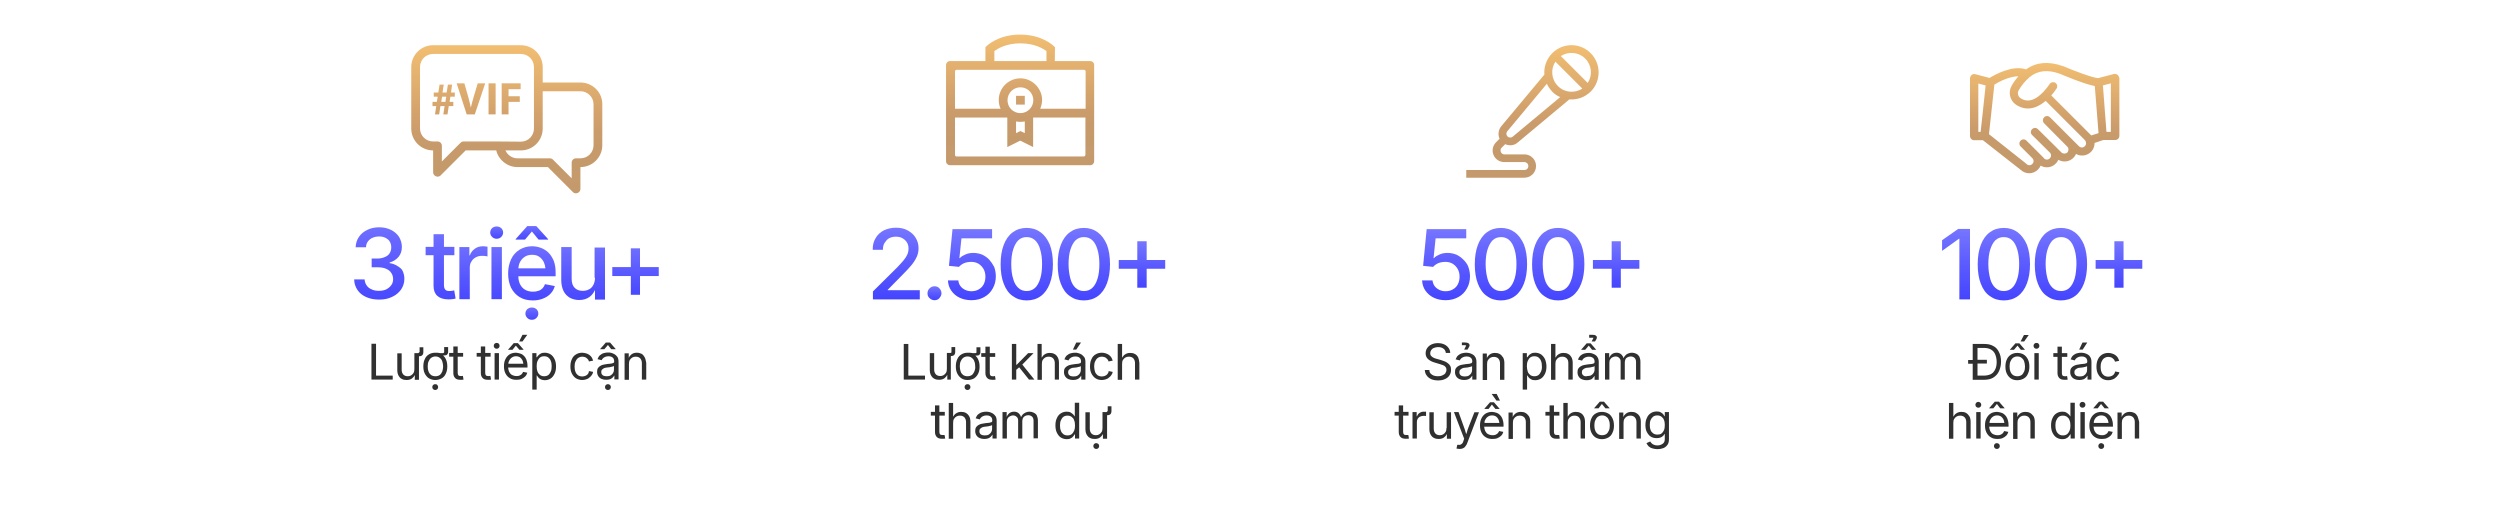 <?xml version="1.0" encoding="utf-8"?>
<!-- Generator: Adobe Illustrator 28.2.0, SVG Export Plug-In . SVG Version: 6.00 Build 0)  -->
<svg version="1.1" id="Layer_1" xmlns="http://www.w3.org/2000/svg" xmlns:xlink="http://www.w3.org/1999/xlink" x="0px" y="0px"
	 viewBox="0 0 1200 242.3" style="enable-background:new 0 0 1200 242.3;" xml:space="preserve">
<style type="text/css">
	.st0{fill:url(#SVGID_1_);}
	.st1{fill:url(#SVGID_00000163776627322185323590000014476891380793459645_);}
	.st2{fill:url(#SVGID_00000110442271520637995850000017706196392082932866_);}
	.st3{fill:url(#SVGID_00000132804454890988522200000007816161217455304638_);}
	.st4{fill:url(#SVGID_00000129909349093903047670000004440563275182205878_);}
	.st5{fill:url(#SVGID_00000156553047678237823040000007658074979424041901_);}
	.st6{fill:url(#SVGID_00000087407972620925937330000013343233697735321013_);}
	.st7{fill:url(#SVGID_00000034052209938372983590000000764094418092534665_);}
	.st8{fill:url(#SVGID_00000122715291744565285910000011748318529510444197_);}
	.st9{fill:url(#SVGID_00000090976074192443234450000011700408767831434647_);}
	.st10{fill:url(#SVGID_00000145779883652202277530000002433713360976584611_);}
	.st11{fill:#303030;}
	.st12{fill:url(#SVGID_00000155841421156386156770000005750811059449743769_);}
	.st13{fill:url(#SVGID_00000050655705410996786100000005499955655099404416_);}
	.st14{fill:url(#SVGID_00000010993250889467023280000010168550495761794744_);}
	.st15{fill:url(#SVGID_00000011720840627542477810000011589539353706888353_);}
	.st16{fill:url(#SVGID_00000116936962211907767210000004898833621012486546_);}
	.st17{fill:url(#SVGID_00000030462995874339813800000011390855763836001940_);}
	.st18{fill:url(#SVGID_00000075147673760026154600000013782376616423504299_);}
	.st19{fill:url(#SVGID_00000121992638572968126090000009564493051685354175_);}
	.st20{fill:url(#SVGID_00000145777010071777423340000016071535584221882013_);}
	.st21{fill:url(#SVGID_00000103957232264628022590000010606229861320135837_);}
	.st22{fill:url(#SVGID_00000129900294672527569240000008310517318310826670_);}
	.st23{fill:url(#SVGID_00000145033856146366056150000005491568423943370674_);}
	.st24{fill:url(#SVGID_00000032650626990992489200000004058365355393427860_);}
	.st25{fill:url(#SVGID_00000129885942917164418350000010268372615645932730_);}
	.st26{fill:url(#SVGID_00000124148331589290150000000014393941152864359359_);}
	.st27{fill:url(#SVGID_00000038397830071242888870000007008212253415808915_);}
	.st28{fill:url(#SVGID_00000098205381068327373520000007698761114747776670_);}
	.st29{fill:url(#SVGID_00000119818703490305440950000013302822549735900081_);}
	.st30{fill:url(#SVGID_00000012444472027004111550000017841510684752656822_);}
	.st31{fill:url(#SVGID_00000015348091977566620230000006265662060311098301_);}
	.st32{fill:url(#SVGID_00000093858375715483011500000008209621569549556645_);}
	.st33{fill:url(#SVGID_00000061445192674398496480000009491032773411717787_);}
	.st34{fill:url(#SVGID_00000049192944633333200540000002750479027294021556_);}
</style>
<g>
	<g>
		<linearGradient id="SVGID_1_" gradientUnits="userSpaceOnUse" x1="182.055" y1="90.669" x2="182.055" y2="160.712">
			<stop  offset="0" style="stop-color:#8484FF"/>
			<stop  offset="0.5" style="stop-color:#5B5BFF"/>
			<stop  offset="1" style="stop-color:#3838FF"/>
		</linearGradient>
		<path class="st0" d="M190.8,127.7c-1.1-0.7-2.3-1.2-3.8-1.4V126c1.8-0.5,3.2-1.4,4.3-2.7c1.1-1.3,1.6-2.9,1.6-4.8
			c0-1.7-0.5-3.3-1.3-4.7c-0.9-1.4-2.1-2.5-3.8-3.4c-1.6-0.8-3.5-1.3-5.7-1.3s-4,0.4-5.7,1.2c-1.7,0.8-3.1,1.9-4.1,3.4
			c-1,1.4-1.5,3.1-1.6,5h5c0-1.1,0.3-2,0.9-2.8c0.6-0.8,1.3-1.4,2.3-1.8c0.9-0.4,2-0.6,3.1-0.6s2.2,0.2,3.1,0.7s1.6,1,2,1.8
			c0.5,0.8,0.7,1.7,0.7,2.8s-0.3,2-0.8,2.8c-0.5,0.8-1.3,1.4-2.3,1.8c-1,0.4-2.1,0.7-3.4,0.7h-2.9v4.2h2.9c1.5,0,2.9,0.2,4,0.7
			c1.1,0.5,2,1.1,2.5,2c0.6,0.8,0.9,1.9,0.9,3s-0.3,2.1-0.9,2.9c-0.6,0.8-1.4,1.5-2.4,2c-1,0.5-2.2,0.7-3.6,0.7
			c-1.3,0-2.4-0.2-3.4-0.7c-1-0.4-1.8-1-2.4-1.9c-0.6-0.8-0.9-1.8-1-2.9H170c0,1.9,0.6,3.6,1.6,5.1c1,1.5,2.4,2.6,4.2,3.4
			c1.8,0.8,3.8,1.2,6.2,1.2l0,0c2.3,0,4.4-0.4,6.2-1.3c1.8-0.8,3.2-2,4.3-3.5c1-1.5,1.6-3.2,1.6-5.1c0-1.4-0.3-2.7-0.8-3.8
			S191.9,128.4,190.8,127.7z"/>
		
			<linearGradient id="SVGID_00000104698436141902879710000001170554645054302092_" gradientUnits="userSpaceOnUse" x1="211.49" y1="95.575" x2="211.49" y2="158.872">
			<stop  offset="0" style="stop-color:#8484FF"/>
			<stop  offset="0.5" style="stop-color:#5B5BFF"/>
			<stop  offset="1" style="stop-color:#3838FF"/>
		</linearGradient>
		<path style="fill:url(#SVGID_00000104698436141902879710000001170554645054302092_);" d="M216.9,139.6c-0.4,0-0.8,0.1-1.1,0.1
			c-1,0-1.7-0.2-2.1-0.7c-0.4-0.5-0.6-1.2-0.6-2.2v-14.3h5v-4h-5v-6.1h-5v6.1h-3.8v4h3.8v14.7c0,2.1,0.6,3.7,1.8,4.8
			c1.2,1.1,3,1.7,5.3,1.7c0.6,0,1.2,0,1.8-0.1c0.6-0.1,1.2-0.1,1.7-0.3l-0.7-4C217.7,139.5,217.3,139.6,216.9,139.6z"/>
		
			<linearGradient id="SVGID_00000157995454103253347040000005127883816318750130_" gradientUnits="userSpaceOnUse" x1="227.13" y1="104.63" x2="227.13" y2="155.742">
			<stop  offset="0" style="stop-color:#8484FF"/>
			<stop  offset="0.5" style="stop-color:#5B5BFF"/>
			<stop  offset="1" style="stop-color:#3838FF"/>
		</linearGradient>
		<path style="fill:url(#SVGID_00000157995454103253347040000005127883816318750130_);" d="M231.8,118.2c-1.5,0-2.8,0.4-3.9,1.2
			c-1.1,0.8-1.9,1.8-2.4,3.2h-0.2v-4h-4.8v25h5v-15.1c0-1.1,0.2-2.2,0.8-3c0.5-0.9,1.2-1.5,2.1-2c0.9-0.5,1.9-0.7,3-0.7
			c0.5,0,1.1,0,1.6,0.1c0.5,0.1,0.8,0.1,1,0.2v-4.7c-0.2,0-0.6-0.1-1-0.1C232.5,118.2,232.1,118.2,231.8,118.2z"/>
		
			<linearGradient id="SVGID_00000061456899061749079070000004912875881051555263_" gradientUnits="userSpaceOnUse" x1="238.405" y1="105.152" x2="238.405" y2="155.579">
			<stop  offset="0" style="stop-color:#8484FF"/>
			<stop  offset="0.5" style="stop-color:#5B5BFF"/>
			<stop  offset="1" style="stop-color:#3838FF"/>
		</linearGradient>
		
			<rect x="235.9" y="118.6" style="fill:url(#SVGID_00000061456899061749079070000004912875881051555263_);" width="5" height="25"/>
		
			<linearGradient id="SVGID_00000059990331701578265730000013334478446560241564_" gradientUnits="userSpaceOnUse" x1="238.42" y1="105.565" x2="238.42" y2="117.487">
			<stop  offset="0" style="stop-color:#8484FF"/>
			<stop  offset="0.5" style="stop-color:#5B5BFF"/>
			<stop  offset="1" style="stop-color:#3838FF"/>
		</linearGradient>
		<path style="fill:url(#SVGID_00000059990331701578265730000013334478446560241564_);" d="M238.4,108.7c-0.9,0-1.6,0.3-2.2,0.8
			c-0.6,0.6-0.9,1.3-0.9,2.1c0,0.8,0.3,1.5,0.9,2.1c0.6,0.6,1.3,0.9,2.2,0.9c0.9,0,1.6-0.3,2.2-0.9s0.9-1.3,0.9-2.1
			c0-0.8-0.3-1.5-0.9-2.1C240,109,239.3,108.7,238.4,108.7z"/>
		
			<linearGradient id="SVGID_00000158720875897715401120000009868818232274990009_" gradientUnits="userSpaceOnUse" x1="255.275" y1="105.06" x2="255.275" y2="118.09">
			<stop  offset="0" style="stop-color:#8484FF"/>
			<stop  offset="0.5" style="stop-color:#5B5BFF"/>
			<stop  offset="1" style="stop-color:#3838FF"/>
		</linearGradient>
		<polygon style="fill:url(#SVGID_00000158720875897715401120000009868818232274990009_);" points="252,115 255.3,111.1 258.5,115 
			263.1,115 263.1,114.8 257.4,108.5 253.1,108.5 247.5,114.8 247.5,115 252,115 		"/>
		
			<linearGradient id="SVGID_00000137112048532904417120000014521074411507518385_" gradientUnits="userSpaceOnUse" x1="255.225" y1="104.331" x2="255.225" y2="156.529">
			<stop  offset="0" style="stop-color:#8484FF"/>
			<stop  offset="0.5" style="stop-color:#5B5BFF"/>
			<stop  offset="1" style="stop-color:#3838FF"/>
		</linearGradient>
		<path style="fill:url(#SVGID_00000137112048532904417120000014521074411507518385_);" d="M263.3,121.3c-1-1-2.3-1.8-3.6-2.3
			c-1.4-0.5-2.8-0.8-4.3-0.8c-2.3,0-4.3,0.6-6.1,1.7c-1.7,1.1-3.1,2.6-4,4.6c-0.9,2-1.4,4.2-1.4,6.8c0,2.6,0.5,4.8,1.4,6.8
			c1,1.9,2.3,3.4,4.1,4.5c1.8,1.1,3.9,1.6,6.4,1.6c1.8,0,3.4-0.3,4.9-0.9c1.5-0.6,2.7-1.4,3.6-2.4c1-1,1.6-2.2,2-3.6l-4.7-0.9
			c-0.3,0.8-0.7,1.5-1.2,2c-0.5,0.5-1.2,1-2,1.2c-0.8,0.3-1.6,0.4-2.6,0.4c-1.4,0-2.7-0.3-3.7-0.9c-1.1-0.6-1.9-1.5-2.5-2.7
			c-0.5-1.1-0.8-2.3-0.8-3.8h17.9v-1.7c0-2.2-0.3-4.1-0.9-5.7C265.1,123.6,264.3,122.3,263.3,121.3z M249.5,126
			c0.5-1.1,1.3-2,2.3-2.7c1-0.7,2.2-1,3.6-1c1.4,0,2.6,0.3,3.5,1c1,0.7,1.7,1.6,2.2,2.7c0.4,0.9,0.6,1.8,0.7,2.8h-13
			C248.9,127.8,249.1,126.8,249.5,126z"/>
		
			<linearGradient id="SVGID_00000165193782334976092380000012494601234291431814_" gradientUnits="userSpaceOnUse" x1="255.75" y1="144.149" x2="255.75" y2="144.15">
			<stop  offset="0" style="stop-color:#8484FF"/>
			<stop  offset="0.5" style="stop-color:#5B5BFF"/>
			<stop  offset="1" style="stop-color:#3838FF"/>
		</linearGradient>
		<polygon style="fill:url(#SVGID_00000165193782334976092380000012494601234291431814_);" points="255.8,144.1 255.8,144.1 
			255.7,144.1 		"/>
		
			<linearGradient id="SVGID_00000065793404902509045620000014843883170668711853_" gradientUnits="userSpaceOnUse" x1="255.33" y1="144.425" x2="255.33" y2="156.347">
			<stop  offset="0" style="stop-color:#8484FF"/>
			<stop  offset="0.5" style="stop-color:#5B5BFF"/>
			<stop  offset="1" style="stop-color:#3838FF"/>
		</linearGradient>
		<path style="fill:url(#SVGID_00000065793404902509045620000014843883170668711853_);" d="M255.3,147.6c-0.9,0-1.6,0.3-2.2,0.8
			c-0.6,0.6-0.9,1.3-0.9,2.1s0.3,1.5,0.9,2.1s1.3,0.9,2.2,0.9s1.6-0.3,2.2-0.9c0.6-0.6,0.9-1.3,0.9-2.1c0-0.8-0.3-1.5-0.9-2.1
			C256.9,147.9,256.2,147.6,255.3,147.6z"/>
		
			<linearGradient id="SVGID_00000085222847496170003760000014418193679674045341_" gradientUnits="userSpaceOnUse" x1="280.04" y1="104.98" x2="280.04" y2="156.092">
			<stop  offset="0" style="stop-color:#8484FF"/>
			<stop  offset="0.5" style="stop-color:#5B5BFF"/>
			<stop  offset="1" style="stop-color:#3838FF"/>
		</linearGradient>
		<path style="fill:url(#SVGID_00000085222847496170003760000014418193679674045341_);" d="M285.6,133.3c0,1.4-0.3,2.5-0.8,3.5
			c-0.5,0.9-1.2,1.7-2.1,2.1c-0.9,0.5-1.9,0.7-3,0.7c-1.7,0-3-0.5-3.9-1.5c-1-1-1.4-2.5-1.4-4.3v-15.2h-5v15.8
			c0,2.1,0.4,3.8,1.1,5.3c0.7,1.4,1.8,2.5,3,3.2c1.3,0.7,2.8,1.1,4.5,1.1l0,0c2,0,3.6-0.5,5-1.5c1.1-0.8,1.9-1.9,2.6-3.3l0,4.6h4.8
			v-25h-5V133.3z"/>
		
			<linearGradient id="SVGID_00000056407286033519895100000008377639643157985443_" gradientUnits="userSpaceOnUse" x1="305.01" y1="107.22" x2="305.01" y2="152.21">
			<stop  offset="0" style="stop-color:#8484FF"/>
			<stop  offset="0.5" style="stop-color:#5B5BFF"/>
			<stop  offset="1" style="stop-color:#3838FF"/>
		</linearGradient>
		<polygon style="fill:url(#SVGID_00000056407286033519895100000008377639643157985443_);" points="316.2,128.2 307.2,128.2 
			307.2,119.2 302.8,119.2 302.8,128.2 293.9,128.2 293.9,132.5 302.8,132.5 302.8,141.5 307.2,141.5 307.2,132.5 316.2,132.5 		"/>
	</g>
	<g>
		<polygon class="st11" points="180.5,165 178.3,165 178.3,182.2 188.5,182.2 188.5,180.3 180.5,180.3 		"/>
		<path class="st11" d="M201.1,169.1c0,0.3-0.1,0.4-0.4,0.4h-0.9h-0.9v7.6c0,0.8-0.1,1.4-0.4,1.9c-0.3,0.5-0.7,0.9-1.2,1.2
			c-0.5,0.3-1,0.4-1.6,0.4c-0.9,0-1.6-0.3-2.1-0.8c-0.5-0.6-0.8-1.3-0.8-2.3v-7.9h-2.1v8c0,1.1,0.2,2,0.6,2.7
			c0.4,0.7,0.9,1.3,1.6,1.6c0.7,0.4,1.4,0.5,2.3,0.5c0.9,0,1.8-0.2,2.5-0.7c0.5-0.4,1-0.9,1.4-1.7v2.3h2v-11.3h0.1
			c0.7,0,1.2-0.2,1.5-0.5c0.3-0.3,0.5-0.8,0.5-1.5v-2.3h-1.8V169.1z"/>
		<path class="st11" d="M208.9,184.4c-0.4,0-0.7,0.1-1,0.4c-0.3,0.3-0.4,0.6-0.4,1c0,0.4,0.1,0.7,0.4,1c0.3,0.3,0.6,0.4,1,0.4
			c0.4,0,0.7-0.1,1-0.4c0.3-0.3,0.4-0.6,0.4-1c0-0.4-0.1-0.7-0.4-1C209.7,184.5,209.3,184.4,208.9,184.4z"/>
		<path class="st11" d="M213.1,169.1c0,0.3-0.1,0.4-0.4,0.4c-0.4,0-0.8,0-1.1,0c-0.3,0-0.6,0-0.9-0.1s-0.6,0-0.9-0.1
			c-0.3,0-0.6,0-0.9,0c0,0,0,0,0,0c0,0,0,0,0,0c0,0,0,0,0,0v0c-1.2,0-2.2,0.3-3,0.8c-0.9,0.5-1.6,1.3-2,2.3c-0.5,1-0.7,2.2-0.7,3.5
			c0,1.3,0.2,2.4,0.7,3.4c0.5,1,1.2,1.8,2,2.3c0.9,0.5,1.9,0.8,3,0.8c1.2,0,2.2-0.3,3.1-0.8c0.9-0.5,1.6-1.3,2-2.3
			c0.5-1,0.7-2.1,0.7-3.4c0-1.3-0.2-2.5-0.7-3.5c-0.3-0.7-0.8-1.3-1.3-1.8c0.1,0,0.3,0,0.4,0c0.7,0,1.2-0.1,1.5-0.4
			c0.3-0.3,0.5-0.7,0.5-1.3v-2.3h-1.9V169.1z M212.3,178.3c-0.3,0.7-0.7,1.3-1.2,1.7c-0.6,0.4-1.3,0.6-2.1,0.6
			c-0.8,0-1.5-0.2-2.1-0.6c-0.5-0.4-1-1-1.2-1.7c-0.3-0.7-0.4-1.5-0.4-2.4c0-0.9,0.1-1.7,0.4-2.4c0.3-0.7,0.7-1.3,1.2-1.7
			c0.6-0.4,1.2-0.7,2.1-0.7c0.8,0,1.5,0.2,2.1,0.7c0.6,0.4,1,1,1.2,1.7s0.4,1.5,0.4,2.4C212.7,176.8,212.5,177.5,212.3,178.3z"/>
		<path class="st11" d="M221.6,180.5c-0.2,0-0.4,0-0.5,0c-0.5,0-0.9-0.1-1.1-0.4s-0.3-0.6-0.3-1.2v-7.7h2.6v-1.8h-2.6v-3.1h-2.1v3.1
			h-2v1.8h2v7.9c0,1,0.3,1.8,0.9,2.4c0.6,0.6,1.4,0.8,2.5,0.8c0.3,0,0.5,0,0.8,0c0.3,0,0.5-0.1,0.7-0.1l-0.3-1.7
			C222,180.4,221.8,180.4,221.6,180.5z"/>
		<path class="st11" d="M234.8,180.5c-0.2,0-0.4,0-0.5,0c-0.5,0-0.9-0.1-1.1-0.4s-0.3-0.6-0.3-1.2v-7.7h2.6v-1.8h-2.6v-3.1h-2.1v3.1
			h-2v1.8h2v7.9c0,1,0.3,1.8,0.9,2.4c0.6,0.6,1.4,0.8,2.5,0.8c0.3,0,0.5,0,0.8,0c0.3,0,0.5-0.1,0.7-0.1l-0.3-1.7
			C235.2,180.4,235,180.4,234.8,180.5z"/>
		<path class="st11" d="M238.4,164.6c-0.4,0-0.7,0.1-1,0.4c-0.3,0.3-0.4,0.6-0.4,1c0,0.4,0.1,0.7,0.4,1c0.3,0.3,0.6,0.4,1,0.4
			c0.4,0,0.7-0.1,1-0.4c0.3-0.3,0.4-0.6,0.4-1c0-0.4-0.1-0.7-0.4-1C239.2,164.7,238.8,164.6,238.4,164.6z"/>
		<rect x="237.4" y="169.5" class="st11" width="2.1" height="12.7"/>
		<polygon class="st11" points="253.1,160.7 250.8,160.7 249.2,163.9 250.8,163.9 		"/>
		<polygon class="st11" points="247.6,165.9 249.3,167.9 251.3,167.9 251.3,167.8 248.6,164.7 246.6,164.7 243.9,167.8 243.9,167.9 
			246,167.9 		"/>
		<path class="st11" d="M251.5,170.8c-0.5-0.5-1.1-0.9-1.8-1.1c-0.7-0.2-1.4-0.4-2.1-0.4c-1.1,0-2.2,0.3-3,0.8
			c-0.9,0.6-1.5,1.3-2,2.3s-0.7,2.1-0.7,3.4s0.2,2.4,0.7,3.4c0.5,1,1.2,1.8,2.1,2.3c0.9,0.6,2,0.8,3.2,0.8c0.9,0,1.7-0.1,2.4-0.4
			s1.3-0.7,1.8-1.2s0.8-1.1,1-1.8l-2-0.4c-0.2,0.4-0.4,0.8-0.7,1.1s-0.7,0.5-1.1,0.7c-0.4,0.2-0.9,0.2-1.4,0.2
			c-0.8,0-1.5-0.2-2.1-0.5s-1-0.8-1.4-1.5c-0.3-0.6-0.4-1.3-0.5-2.1h9.3v-0.8c0-1.1-0.2-2.1-0.5-2.9S252,171.3,251.5,170.8z
			 M244.4,173.1c0.3-0.6,0.7-1.1,1.3-1.5s1.2-0.6,2-0.6c0.8,0,1.4,0.2,1.9,0.5c0.5,0.4,0.9,0.9,1.2,1.5c0.2,0.5,0.3,1,0.4,1.6H244
			C244,174.2,244.1,173.6,244.4,173.1z"/>
		<path class="st11" d="M264.3,170.1c-0.8-0.5-1.8-0.8-2.8-0.8c-0.8,0-1.4,0.1-1.9,0.4s-0.9,0.5-1.2,0.9c-0.3,0.3-0.5,0.6-0.7,0.9
			h-0.2v-2h-2V187h2.1v-6.8h0.1c0.2,0.3,0.4,0.6,0.7,1s0.7,0.6,1.2,0.9c0.5,0.2,1.1,0.4,1.9,0.4c1.1,0,2-0.3,2.8-0.8
			s1.4-1.3,1.9-2.3s0.7-2.2,0.7-3.5c0-1.3-0.2-2.5-0.7-3.5C265.7,171.4,265.1,170.6,264.3,170.1z M264.4,178.3
			c-0.3,0.7-0.7,1.3-1.2,1.7c-0.5,0.4-1.2,0.6-2,0.6c-0.8,0-1.4-0.2-2-0.6c-0.5-0.4-1-1-1.2-1.7c-0.3-0.7-0.4-1.6-0.4-2.5
			s0.1-1.8,0.4-2.5c0.3-0.7,0.7-1.3,1.2-1.7c0.5-0.4,1.2-0.6,2-0.6c0.8,0,1.5,0.2,2,0.6s1,1,1.2,1.7c0.3,0.7,0.4,1.5,0.4,2.4
			C264.8,176.8,264.7,177.6,264.4,178.3z"/>
		<path class="st11" d="M282.4,179.2c-0.2,0.3-0.4,0.6-0.7,0.8c-0.3,0.2-0.6,0.4-1,0.5s-0.8,0.2-1.2,0.2c-0.8,0-1.5-0.2-2.1-0.6
			c-0.5-0.4-1-1-1.2-1.7c-0.3-0.7-0.4-1.5-0.4-2.4c0-0.9,0.1-1.7,0.4-2.4s0.7-1.3,1.2-1.7c0.6-0.4,1.2-0.7,2.1-0.7
			c0.4,0,0.8,0.1,1.2,0.2c0.4,0.1,0.7,0.3,0.9,0.5c0.3,0.2,0.5,0.5,0.7,0.7c0.2,0.3,0.3,0.6,0.4,0.9l2-0.4c-0.2-0.6-0.4-1.1-0.7-1.6
			c-0.3-0.5-0.7-0.8-1.2-1.2c-0.5-0.3-1-0.6-1.5-0.7s-1.2-0.3-1.8-0.3c-1.2,0-2.2,0.3-3,0.8c-0.9,0.5-1.6,1.3-2,2.3
			c-0.5,1-0.7,2.2-0.7,3.5c0,1.3,0.2,2.4,0.7,3.4c0.5,1,1.2,1.8,2,2.3c0.9,0.5,1.9,0.8,3,0.8c0.6,0,1.2-0.1,1.8-0.3s1.1-0.4,1.5-0.8
			c0.5-0.3,0.8-0.7,1.2-1.2s0.6-1,0.7-1.6l-2-0.4C282.7,178.6,282.5,178.9,282.4,179.2z"/>
		<polygon class="st11" points="291.8,165.6 293.4,167.6 295.5,167.6 295.5,167.5 292.8,164.4 290.8,164.4 288.1,167.5 288.1,167.6 
			290.1,167.6 		"/>
		<path class="st11" d="M291.8,184.4c-0.4,0-0.7,0.1-1,0.4c-0.3,0.3-0.4,0.6-0.4,1c0,0.4,0.1,0.7,0.4,1c0.3,0.3,0.6,0.4,1,0.4
			c0.4,0,0.7-0.1,1-0.4c0.3-0.3,0.4-0.6,0.4-1c0-0.4-0.1-0.7-0.4-1C292.5,184.5,292.2,184.4,291.8,184.4z"/>
		<path class="st11" d="M295.1,170.1c-0.5-0.3-1-0.5-1.6-0.7s-1.1-0.2-1.6-0.2c-0.7,0-1.4,0.1-2.1,0.3c-0.7,0.2-1.3,0.6-1.8,1
			s-0.9,1.1-1.2,1.9l2,0.5c0.1-0.3,0.3-0.6,0.6-0.9s0.6-0.5,1.1-0.7s1-0.3,1.6-0.3c0.6,0,1.1,0.1,1.5,0.3c0.4,0.2,0.7,0.5,0.9,0.8
			c0.2,0.4,0.3,0.8,0.3,1.3v0.1c0,0.3-0.1,0.5-0.3,0.7c-0.2,0.1-0.6,0.2-1,0.3s-1.1,0.1-1.9,0.2c-0.6,0.1-1.2,0.2-1.8,0.3
			s-1.1,0.3-1.6,0.6c-0.5,0.3-0.9,0.6-1.2,1.1c-0.3,0.5-0.4,1-0.4,1.8c0,0.8,0.2,1.5,0.6,2.1c0.4,0.6,0.9,1,1.6,1.3s1.4,0.4,2.2,0.4
			c0.7,0,1.3-0.1,1.9-0.3c0.5-0.2,0.9-0.5,1.2-0.8c0.3-0.3,0.5-0.6,0.7-0.9h0.1v1.8h2v-8.5c0-0.9-0.2-1.7-0.5-2.2
			C296,170.9,295.6,170.4,295.1,170.1z M294.7,177.5c0,0.5-0.1,1-0.4,1.5s-0.7,0.9-1.2,1.2c-0.5,0.3-1.2,0.4-1.9,0.4
			c-0.5,0-1-0.1-1.4-0.2c-0.4-0.2-0.7-0.4-0.9-0.7s-0.3-0.7-0.3-1.1c0-0.5,0.1-0.9,0.4-1.2c0.3-0.3,0.6-0.5,1-0.7
			c0.4-0.1,0.9-0.3,1.4-0.3c0.2,0,0.5-0.1,0.9-0.1c0.3,0,0.7-0.1,1-0.2s0.7-0.1,0.9-0.2c0.3-0.1,0.4-0.2,0.5-0.3V177.5z"/>
		<path class="st11" d="M309.4,171.4c-0.4-0.7-0.9-1.3-1.5-1.6s-1.4-0.5-2.3-0.5c-1,0-1.8,0.3-2.5,0.8c-0.5,0.4-1,0.9-1.3,1.7l0-2.2
			h-2v12.7h2.1v-7.6c0-0.8,0.1-1.4,0.4-1.9s0.7-0.9,1.2-1.2c0.5-0.3,1-0.4,1.7-0.4c0.9,0,1.6,0.3,2.1,0.8c0.5,0.6,0.8,1.3,0.8,2.3
			v7.9h2.1v-8C310,173.1,309.8,172.1,309.4,171.4z"/>
	</g>
	<g>
		
			<linearGradient id="SVGID_00000165937138420185725300000014915919323640335290_" gradientUnits="userSpaceOnUse" x1="207.965" y1="152.21" x2="207.965" y2="223.34" gradientTransform="matrix(1 0 0 -1 5 245)">
			<stop  offset="0" style="stop-color:#C49A6C"/>
			<stop  offset="0.3" style="stop-color:#C69A6B"/>
			<stop  offset="0.43" style="stop-color:#CC9C6B"/>
			<stop  offset="1" style="stop-color:#F2BE72"/>
		</linearGradient>
		<path style="fill:url(#SVGID_00000165937138420185725300000014915919323640335290_);" d="M217,40.6h-2l-0.6,3.8h-2l0.6-3.8h-2
			l-0.6,3.8h-2.2v2h1.9l-0.4,2.5h-2.1v2h1.8l-0.6,4h2l0.6-4h2l-0.6,4h2l0.6-4h2.2v-2h-1.8l0.4-2.5h2.1v-2h-1.8L217,40.6L217,40.6z
			 M213.8,48.9h-2l0.4-2.5h2L213.8,48.9z"/>
		
			<linearGradient id="SVGID_00000026143031238125613060000006509645913580765058_" gradientUnits="userSpaceOnUse" x1="221.055" y1="152.21" x2="221.055" y2="223.34" gradientTransform="matrix(1 0 0 -1 5 245)">
			<stop  offset="0" style="stop-color:#C49A6C"/>
			<stop  offset="0.3" style="stop-color:#C69A6B"/>
			<stop  offset="0.43" style="stop-color:#CC9C6B"/>
			<stop  offset="1" style="stop-color:#F2BE72"/>
		</linearGradient>
		<path style="fill:url(#SVGID_00000026143031238125613060000006509645913580765058_);" d="M227.4,46.4c-0.5,1.7-1,3.5-1.4,5.2H226
			c-0.4-1.8-0.8-3.5-1.3-5.3l-1.8-6.3h-3.7l4.8,14.9h3.9l5-14.9h-3.6L227.4,46.4L227.4,46.4z"/>
		
			<linearGradient id="SVGID_00000163056774871530809060000013244738667050455689_" gradientUnits="userSpaceOnUse" x1="231.185" y1="152.21" x2="231.185" y2="223.34" gradientTransform="matrix(1 0 0 -1 5 245)">
			<stop  offset="0" style="stop-color:#C49A6C"/>
			<stop  offset="0.3" style="stop-color:#C69A6B"/>
			<stop  offset="0.43" style="stop-color:#CC9C6B"/>
			<stop  offset="1" style="stop-color:#F2BE72"/>
		</linearGradient>
		
			<rect x="234.5" y="40" style="fill:url(#SVGID_00000163056774871530809060000013244738667050455689_);" width="3.4" height="14.9"/>
		
			<linearGradient id="SVGID_00000183968551003693482790000001064115861717758140_" gradientUnits="userSpaceOnUse" x1="240.32" y1="152.21" x2="240.32" y2="223.34" gradientTransform="matrix(1 0 0 -1 5 245)">
			<stop  offset="0" style="stop-color:#C49A6C"/>
			<stop  offset="0.3" style="stop-color:#C69A6B"/>
			<stop  offset="0.43" style="stop-color:#CC9C6B"/>
			<stop  offset="1" style="stop-color:#F2BE72"/>
		</linearGradient>
		<polygon style="fill:url(#SVGID_00000183968551003693482790000001064115861717758140_);" points="240.8,54.9 244.1,54.9 
			244.1,48.9 249.5,48.9 249.5,46.2 244.1,46.2 244.1,42.8 249.9,42.8 249.9,40 240.8,40 		"/>
		
			<linearGradient id="SVGID_00000166666160712113468650000003950707205215709066_" gradientUnits="userSpaceOnUse" x1="238.26" y1="152.2" x2="238.26" y2="223.33" gradientTransform="matrix(1 0 0 -1 5 245)">
			<stop  offset="0" style="stop-color:#C49A6C"/>
			<stop  offset="0.3" style="stop-color:#C69A6B"/>
			<stop  offset="0.43" style="stop-color:#CC9C6B"/>
			<stop  offset="1" style="stop-color:#F2BE72"/>
		</linearGradient>
		<path style="fill:url(#SVGID_00000166666160712113468650000003950707205215709066_);" d="M278.6,39.6h-18.1v-7.4
			c0-5.8-4.7-10.5-10.5-10.5h-42.1c-5.8,0-10.5,4.7-10.5,10.5v29.5c0,5.8,4.7,10.5,10.5,10.5v10.5c0,0.8,0.5,1.6,1.3,1.9
			c0.3,0.1,0.5,0.2,0.8,0.2c0.6,0,1.1-0.2,1.5-0.6l12-12h14.7c1.1,4.6,5.3,8,10.2,8H263l12,12c0.4,0.4,0.9,0.6,1.5,0.6
			c0.3,0,0.5-0.1,0.8-0.2c0.8-0.3,1.3-1.1,1.3-1.9V80.2c5.8,0,10.5-4.7,10.5-10.5V50.1C289.2,44.3,284.4,39.6,278.6,39.6L278.6,39.6
			z M237.9,67.9h-15.3c-0.6,0-1.1,0.2-1.5,0.6l-9,9v-7.5c0-1.2-0.9-2.1-2.1-2.1h-2.1c-3.5,0-6.3-2.8-6.3-6.3V32.2
			c0-3.5,2.8-6.3,6.3-6.3H250c3.5,0,6.3,2.8,6.3,6.3v29.5c0,3.5-2.8,6.3-6.3,6.3L237.9,67.9L237.9,67.9z M284.9,69.7
			c0,3.5-2.8,6.3-6.3,6.3h-2.1c-1.2,0-2.1,0.9-2.1,2.1v7.5l-9-9c-0.4-0.4-0.9-0.6-1.5-0.6h-15.5c-2.6,0-4.8-1.6-5.8-3.8h7.4
			c5.8,0,10.5-4.7,10.5-10.5V43.8h18.1c3.5,0,6.3,2.8,6.3,6.3L284.9,69.7L284.9,69.7z"/>
	</g>
</g>
<g>
	<g>
		
			<linearGradient id="SVGID_00000005968305561050997340000006235358739964274610_" gradientUnits="userSpaceOnUse" x1="430.24" y1="100.109" x2="430.24" y2="153.463">
			<stop  offset="0" style="stop-color:#8484FF"/>
			<stop  offset="0.5" style="stop-color:#5B5BFF"/>
			<stop  offset="1" style="stop-color:#3838FF"/>
		</linearGradient>
		<path style="fill:url(#SVGID_00000005968305561050997340000006235358739964274610_);" d="M426.1,139.1l7-7.1c2-2,3.6-3.7,4.7-5.1
			c1.1-1.4,1.9-2.8,2.4-4c0.5-1.2,0.7-2.5,0.7-3.8c0-1.9-0.5-3.5-1.4-5c-0.9-1.5-2.2-2.6-3.8-3.5s-3.5-1.3-5.7-1.3
			c-2.2,0-4.1,0.5-5.8,1.3c-1.7,0.9-3,2.1-3.9,3.7c-1,1.6-1.4,3.4-1.4,5.6h4.9c0-1.3,0.2-2.4,0.8-3.3s1.2-1.7,2.1-2.2
			c0.9-0.5,2-0.8,3.3-0.8c1.2,0,2.2,0.2,3.1,0.7c0.9,0.5,1.6,1.1,2.2,2c0.5,0.8,0.8,1.8,0.8,3c0,1-0.2,2-0.6,2.9
			c-0.4,0.9-1,1.8-1.8,2.8c-0.8,1-1.8,2-3,3.3L419,139.9v3.8l0,0h22.5v-4.4h-15.4V139.1z"/>
		
			<linearGradient id="SVGID_00000078028189174171445170000006712475317084221062_" gradientUnits="userSpaceOnUse" x1="448.585" y1="135.62" x2="448.585" y2="145.921">
			<stop  offset="0" style="stop-color:#8484FF"/>
			<stop  offset="0.5" style="stop-color:#5B5BFF"/>
			<stop  offset="1" style="stop-color:#3838FF"/>
		</linearGradient>
		<path style="fill:url(#SVGID_00000078028189174171445170000006712475317084221062_);" d="M448.6,137.4c-0.9,0-1.7,0.3-2.4,1
			c-0.7,0.7-1,1.4-1,2.4c0,0.9,0.3,1.7,1,2.3c0.6,0.6,1.4,1,2.4,1c0.9,0,1.7-0.3,2.3-1s1-1.4,1-2.3c0-0.9-0.3-1.7-1-2.4
			C450.3,137.7,449.5,137.4,448.6,137.4z"/>
		
			<linearGradient id="SVGID_00000009572072094615047560000017558646073756461498_" gradientUnits="userSpaceOnUse" x1="466.315" y1="100.61" x2="466.315" y2="153.901">
			<stop  offset="0" style="stop-color:#8484FF"/>
			<stop  offset="0.5" style="stop-color:#5B5BFF"/>
			<stop  offset="1" style="stop-color:#3838FF"/>
		</linearGradient>
		<path style="fill:url(#SVGID_00000009572072094615047560000017558646073756461498_);" d="M474.8,124.6c-1-1-2.1-1.8-3.4-2.4
			c-1.3-0.5-2.7-0.8-4.2-0.8c-1.3,0-2.6,0.2-3.7,0.7s-2.1,1-2.8,1.8h-0.2l1-9.5h14.7v-4.4h-19l-1.7,17.6l4.8,0.5
			c0.6-0.7,1.4-1.3,2.5-1.8c1.1-0.4,2.2-0.6,3.4-0.6c1.3,0,2.5,0.3,3.5,0.9c1,0.6,1.8,1.5,2.4,2.5c0.6,1.1,0.9,2.3,0.9,3.7
			c0,1.4-0.3,2.6-0.8,3.6s-1.3,1.9-2.4,2.5c-1,0.6-2.2,0.9-3.5,0.9c-1.1,0-2.1-0.2-3.1-0.7s-1.7-1.1-2.2-1.8c-0.6-0.8-0.9-1.7-1-2.7
			h-5c0.1,1.8,0.6,3.5,1.6,4.9s2.3,2.6,4,3.4c1.7,0.8,3.6,1.2,5.7,1.2h0c2.3,0,4.3-0.5,6.1-1.5c1.8-1,3.1-2.3,4.1-4.1
			c1-1.7,1.5-3.7,1.5-5.9c0-1.6-0.3-3.1-0.8-4.5C476.5,126.8,475.7,125.6,474.8,124.6z"/>
		
			<linearGradient id="SVGID_00000168087692167212893970000006628231373125954977_" gradientUnits="userSpaceOnUse" x1="492.765" y1="99.992" x2="492.765" y2="154.077">
			<stop  offset="0" style="stop-color:#8484FF"/>
			<stop  offset="0.5" style="stop-color:#5B5BFF"/>
			<stop  offset="1" style="stop-color:#3838FF"/>
		</linearGradient>
		<path style="fill:url(#SVGID_00000168087692167212893970000006628231373125954977_);" d="M499.5,111.5c-1.9-1.4-4.1-2.1-6.7-2.1
			c-2.6,0-4.8,0.7-6.7,2.1c-1.9,1.4-3.3,3.4-4.3,6c-1,2.6-1.5,5.7-1.5,9.4c0,3.6,0.5,6.8,1.5,9.3c1,2.6,2.4,4.6,4.3,5.9
			c1.9,1.4,4.1,2.1,6.7,2.1l0,0c2.6,0,4.9-0.7,6.8-2.1c1.9-1.4,3.3-3.4,4.3-6c1-2.6,1.5-5.7,1.5-9.3c0-3.7-0.5-6.8-1.5-9.4
			C502.8,114.9,501.4,112.9,499.5,111.5z M499.3,133.8c-0.6,1.9-1.4,3.4-2.5,4.4c-1.1,1-2.5,1.5-4,1.5c-1.6,0-2.9-0.5-4-1.5
			c-1.1-1-2-2.5-2.5-4.4c-0.6-1.9-0.9-4.2-0.9-7s0.3-5.1,0.9-7c0.6-1.9,1.4-3.4,2.5-4.5c1.1-1,2.4-1.5,4-1.5c1.6,0,2.9,0.5,4,1.5
			c1.1,1,2,2.5,2.5,4.5c0.6,1.9,0.9,4.3,0.9,7C500.2,129.5,499.9,131.9,499.3,133.8z"/>
		
			<linearGradient id="SVGID_00000164508473064828919100000007822835196022377350_" gradientUnits="userSpaceOnUse" x1="520.225" y1="99.992" x2="520.225" y2="154.077">
			<stop  offset="0" style="stop-color:#8484FF"/>
			<stop  offset="0.5" style="stop-color:#5B5BFF"/>
			<stop  offset="1" style="stop-color:#3838FF"/>
		</linearGradient>
		<path style="fill:url(#SVGID_00000164508473064828919100000007822835196022377350_);" d="M526.9,111.5c-1.9-1.4-4.1-2.1-6.7-2.1
			s-4.8,0.7-6.7,2.1c-1.9,1.4-3.3,3.4-4.3,6c-1,2.6-1.5,5.7-1.5,9.4c0,3.6,0.5,6.8,1.5,9.3c1,2.6,2.4,4.6,4.3,5.9
			c1.9,1.4,4.1,2.1,6.7,2.1l0,0c2.6,0,4.9-0.7,6.8-2.1c1.9-1.4,3.3-3.4,4.3-6c1-2.6,1.5-5.7,1.5-9.3c0-3.7-0.5-6.8-1.5-9.4
			C530.2,114.9,528.8,112.9,526.9,111.5z M526.8,133.8c-0.6,1.9-1.4,3.4-2.5,4.4c-1.1,1-2.4,1.5-4,1.5c-1.6,0-2.9-0.5-4-1.5
			c-1.1-1-2-2.5-2.5-4.4s-0.9-4.2-0.9-7s0.3-5.1,0.9-7c0.6-1.9,1.4-3.4,2.5-4.5c1.1-1,2.4-1.5,4-1.5s2.9,0.5,4,1.5
			c1.1,1,1.9,2.5,2.5,4.5s0.9,4.3,0.9,7C527.7,129.5,527.4,131.9,526.8,133.8z"/>
		
			<linearGradient id="SVGID_00000078741651454220063250000005204312940972905097_" gradientUnits="userSpaceOnUse" x1="548.12" y1="109.73" x2="548.12" y2="144.49">
			<stop  offset="0" style="stop-color:#8484FF"/>
			<stop  offset="0.5" style="stop-color:#5B5BFF"/>
			<stop  offset="1" style="stop-color:#3838FF"/>
		</linearGradient>
		<polygon style="fill:url(#SVGID_00000078741651454220063250000005204312940972905097_);" points="559.3,124.8 550.4,124.8 
			550.4,115.8 545.9,115.8 545.9,124.8 537,124.8 537,129 545.9,129 545.9,138.1 550.4,138.1 550.4,129 559.3,129 		"/>
	</g>
	<g>
		<polygon class="st11" points="436,165.1 433.8,165.1 433.8,182.2 444,182.2 444,180.3 436,180.3 		"/>
		<path class="st11" d="M456.4,182.2v-11.3h0.1c0.7,0,1.2-0.2,1.5-0.5c0.3-0.3,0.5-0.8,0.5-1.5v-2.3h-1.8v2.4c0,0.3-0.1,0.4-0.4,0.4
			h-0.9h-0.9v7.6c0,0.8-0.1,1.4-0.4,1.9c-0.3,0.5-0.7,0.9-1.2,1.2c-0.5,0.3-1,0.4-1.6,0.4c-0.9,0-1.6-0.3-2.1-0.8
			c-0.5-0.6-0.8-1.3-0.8-2.3v-7.9h-2.1v8c0,1.1,0.2,2,0.6,2.7c0.4,0.7,0.9,1.3,1.6,1.6c0.7,0.4,1.4,0.5,2.3,0.5
			c0.9,0,1.8-0.2,2.5-0.7c0.5-0.4,1-0.9,1.4-1.7v2.3H456.4z"/>
		<path class="st11" d="M469.5,179.4c0.5-1,0.7-2.1,0.7-3.4c0-1.3-0.2-2.5-0.7-3.5c-0.3-0.7-0.8-1.3-1.3-1.8c0.1,0,0.3,0,0.4,0
			c0.7,0,1.2-0.1,1.5-0.4c0.3-0.3,0.5-0.7,0.5-1.3v-2.3h-1.9v2.4c0,0.3-0.1,0.4-0.4,0.4c-0.4,0-0.8,0-1.1,0c-0.3,0-0.6,0-0.9-0.1
			s-0.6,0-0.9-0.1c-0.3,0-0.6,0-0.9,0c0,0,0,0,0,0c0,0,0,0,0,0c0,0,0,0,0,0v0c-1.2,0-2.2,0.3-3,0.8c-0.9,0.5-1.6,1.3-2,2.3
			c-0.5,1-0.7,2.2-0.7,3.5c0,1.3,0.2,2.4,0.7,3.4c0.5,1,1.2,1.8,2,2.3c0.9,0.6,1.9,0.8,3,0.8s2.2-0.3,3.1-0.8
			C468.3,181.1,469,180.4,469.5,179.4z M467.7,178.3c-0.3,0.7-0.7,1.3-1.2,1.7c-0.6,0.4-1.3,0.6-2.1,0.6s-1.5-0.2-2.1-0.6
			c-0.5-0.4-1-1-1.2-1.7s-0.4-1.5-0.4-2.4c0-0.9,0.1-1.7,0.4-2.4s0.7-1.3,1.2-1.7s1.2-0.7,2.1-0.7c0.8,0,1.5,0.2,2.1,0.7
			s1,1,1.2,1.7c0.3,0.7,0.4,1.5,0.4,2.4C468.2,176.8,468,177.6,467.7,178.3z"/>
		<path class="st11" d="M464.4,184.4c-0.4,0-0.7,0.1-1,0.4s-0.4,0.6-0.4,1s0.1,0.7,0.4,1c0.3,0.3,0.6,0.4,1,0.4c0.4,0,0.7-0.1,1-0.4
			c0.3-0.3,0.4-0.6,0.4-1s-0.1-0.7-0.4-1C465.2,184.5,464.8,184.4,464.4,184.4z"/>
		<path class="st11" d="M473,179.1c0,1,0.3,1.8,0.9,2.4s1.4,0.8,2.5,0.8c0.3,0,0.5,0,0.8,0s0.5-0.1,0.7-0.1l-0.3-1.7
			c-0.2,0-0.4,0-0.6,0.1s-0.4,0-0.5,0c-0.5,0-0.9-0.1-1.1-0.4c-0.2-0.2-0.3-0.6-0.3-1.2v-7.7h2.6v-1.8h-2.6v-3.1H473v3.1h-2v1.8h2
			V179.1z"/>
		<polygon class="st11" points="487.8,177.5 489.2,176.3 493.9,182.2 496.5,182.2 490.7,175 496.1,169.5 493.5,169.5 488,175.1 
			487.8,175.1 487.8,165.1 485.7,165.1 485.7,182.2 487.8,182.2 		"/>
		<path class="st11" d="M508.3,182.2v-8c0-1.1-0.2-2-0.6-2.7c-0.4-0.7-0.9-1.3-1.6-1.6c-0.7-0.4-1.4-0.5-2.3-0.5
			c-1,0-1.8,0.3-2.5,0.8c-0.5,0.3-0.9,0.9-1.3,1.5v-6.6H498v17.2h2.1v-7.6c0-0.8,0.1-1.4,0.4-1.9c0.3-0.5,0.7-0.9,1.2-1.2
			c0.5-0.3,1-0.4,1.7-0.4c0.9,0,1.6,0.3,2.1,0.8c0.5,0.6,0.8,1.3,0.8,2.3v7.9H508.3z"/>
		<polygon class="st11" points="518.9,164.4 516.6,164.4 515,167.8 516.6,167.8 		"/>
		<path class="st11" d="M519.2,170.2c-0.5-0.3-1-0.5-1.6-0.7s-1.1-0.2-1.6-0.2c-0.7,0-1.4,0.1-2.1,0.3c-0.7,0.2-1.3,0.6-1.8,1
			s-0.9,1.1-1.2,1.9l2,0.5c0.1-0.3,0.3-0.6,0.6-0.9c0.3-0.3,0.6-0.5,1.1-0.7c0.4-0.2,1-0.3,1.6-0.3c0.6,0,1.1,0.1,1.5,0.3
			s0.7,0.5,0.9,0.8c0.2,0.4,0.3,0.8,0.3,1.3v0.1c0,0.3-0.1,0.5-0.3,0.7c-0.2,0.1-0.6,0.2-1,0.3c-0.5,0.1-1.1,0.1-1.9,0.2
			c-0.6,0.1-1.2,0.2-1.8,0.3s-1.1,0.3-1.6,0.6c-0.5,0.3-0.9,0.6-1.2,1.1c-0.3,0.5-0.4,1-0.4,1.8c0,0.8,0.2,1.5,0.6,2.1
			c0.4,0.6,0.9,1,1.6,1.3c0.7,0.3,1.4,0.4,2.2,0.4c0.7,0,1.3-0.1,1.9-0.3c0.5-0.2,0.9-0.5,1.2-0.8c0.3-0.3,0.5-0.6,0.7-0.9h0.1v1.8
			h2v-8.5c0-0.9-0.2-1.7-0.5-2.2C520,170.9,519.6,170.5,519.2,170.2z M518.8,177.6c0,0.5-0.1,1-0.4,1.5s-0.7,0.9-1.2,1.2
			c-0.5,0.3-1.2,0.4-1.9,0.4c-0.5,0-1-0.1-1.4-0.2c-0.4-0.2-0.7-0.4-0.9-0.7c-0.2-0.3-0.3-0.7-0.3-1.1c0-0.5,0.1-0.9,0.4-1.2
			c0.3-0.3,0.6-0.5,1-0.7c0.4-0.2,0.9-0.3,1.4-0.3c0.2,0,0.5-0.1,0.9-0.1c0.3,0,0.7-0.1,1-0.2c0.3-0.1,0.7-0.1,0.9-0.2
			c0.3-0.1,0.4-0.2,0.5-0.3V177.6z"/>
		<path class="st11" d="M531.8,179.2c-0.2,0.3-0.4,0.6-0.7,0.8c-0.3,0.2-0.6,0.4-1,0.5s-0.8,0.2-1.2,0.2c-0.8,0-1.5-0.2-2.1-0.6
			c-0.5-0.4-1-1-1.2-1.7s-0.4-1.5-0.4-2.4c0-0.9,0.1-1.7,0.4-2.4s0.7-1.3,1.2-1.7s1.2-0.7,2.1-0.7c0.4,0,0.8,0.1,1.2,0.2
			s0.7,0.3,0.9,0.5s0.5,0.5,0.7,0.7c0.2,0.3,0.3,0.6,0.4,0.9l2-0.4c-0.2-0.6-0.4-1.1-0.7-1.6c-0.3-0.5-0.7-0.8-1.2-1.2
			c-0.5-0.3-1-0.6-1.5-0.7c-0.6-0.2-1.2-0.3-1.8-0.3c-1.2,0-2.2,0.3-3,0.8c-0.9,0.5-1.6,1.3-2,2.3c-0.5,1-0.7,2.2-0.7,3.5
			c0,1.3,0.2,2.4,0.7,3.4c0.5,1,1.2,1.8,2,2.3c0.9,0.6,1.9,0.8,3,0.8c0.6,0,1.2-0.1,1.8-0.3c0.6-0.2,1.1-0.4,1.5-0.8
			c0.5-0.3,0.8-0.7,1.2-1.2s0.6-1,0.7-1.6l-2-0.4C532.2,178.6,532,178.9,531.8,179.2z"/>
		<path class="st11" d="M546.3,171.5c-0.4-0.7-0.9-1.3-1.6-1.6c-0.7-0.4-1.4-0.5-2.3-0.5c-1,0-1.8,0.3-2.5,0.8
			c-0.5,0.3-0.9,0.9-1.3,1.5v-6.6h-2.1v17.2h2.1v-7.6c0-0.8,0.1-1.4,0.4-1.9c0.3-0.5,0.7-0.9,1.2-1.2c0.5-0.3,1-0.4,1.7-0.4
			c0.9,0,1.6,0.3,2.1,0.8c0.5,0.6,0.8,1.3,0.8,2.3v7.9h2.1v-8C546.8,173.1,546.6,172.2,546.3,171.5z"/>
		<path class="st11" d="M452.8,208.8c-0.2,0-0.4,0-0.5,0c-0.5,0-0.9-0.1-1.1-0.4c-0.2-0.2-0.3-0.6-0.3-1.2v-7.7h2.6v-1.8h-2.6v-3.1
			h-2.1v3.1h-2v1.8h2v7.9c0,1,0.3,1.8,0.9,2.4c0.6,0.6,1.4,0.8,2.5,0.8c0.3,0,0.5,0,0.8,0c0.3,0,0.5-0.1,0.7-0.1l-0.3-1.7
			C453.2,208.8,453,208.8,452.8,208.8z"/>
		<path class="st11" d="M463.6,198.2c-0.7-0.4-1.4-0.5-2.3-0.5c-1,0-1.8,0.3-2.5,0.8c-0.5,0.3-0.9,0.9-1.3,1.5v-6.6h-2.1v17.2h2.1
			V203c0-0.8,0.1-1.4,0.4-1.9s0.7-0.9,1.2-1.2c0.5-0.3,1-0.4,1.7-0.4c0.9,0,1.6,0.3,2.1,0.8c0.5,0.6,0.8,1.3,0.8,2.3v7.9h2.1v-8
			c0-1.1-0.2-2-0.6-2.7S464.2,198.5,463.6,198.2z"/>
		<path class="st11" d="M476.6,198.5c-0.5-0.3-1-0.5-1.6-0.7c-0.6-0.1-1.1-0.2-1.6-0.2c-0.7,0-1.4,0.1-2.1,0.3
			c-0.7,0.2-1.3,0.6-1.8,1s-0.9,1.1-1.2,1.9l2,0.5c0.1-0.3,0.3-0.6,0.6-0.9c0.3-0.3,0.6-0.5,1.1-0.7c0.4-0.2,1-0.3,1.6-0.3
			c0.6,0,1.1,0.1,1.5,0.3c0.4,0.2,0.7,0.5,0.9,0.8c0.2,0.4,0.3,0.8,0.3,1.3v0.1c0,0.3-0.1,0.5-0.3,0.7c-0.2,0.1-0.6,0.2-1,0.3
			s-1.1,0.1-1.9,0.2c-0.6,0.1-1.2,0.2-1.8,0.3s-1.1,0.3-1.6,0.6c-0.5,0.3-0.9,0.6-1.2,1.1c-0.3,0.5-0.4,1-0.4,1.8
			c0,0.8,0.2,1.5,0.6,2.1c0.4,0.6,0.9,1,1.6,1.3s1.4,0.4,2.2,0.4c0.7,0,1.3-0.1,1.9-0.3c0.5-0.2,0.9-0.5,1.2-0.8
			c0.3-0.3,0.5-0.6,0.7-0.9h0.1v1.8h2v-8.5c0-0.9-0.2-1.7-0.5-2.2C477.5,199.3,477.1,198.8,476.6,198.5z M476.2,205.9
			c0,0.5-0.1,1-0.4,1.5c-0.3,0.5-0.7,0.9-1.2,1.2s-1.2,0.4-1.9,0.4c-0.5,0-1-0.1-1.4-0.2c-0.4-0.2-0.7-0.4-0.9-0.7s-0.3-0.7-0.3-1.1
			c0-0.5,0.1-0.9,0.4-1.2s0.6-0.5,1-0.7c0.4-0.1,0.9-0.3,1.4-0.3c0.2,0,0.5-0.1,0.9-0.1c0.3,0,0.7-0.1,1-0.2s0.7-0.1,0.9-0.2
			c0.3-0.1,0.4-0.2,0.5-0.3V205.9z"/>
		<path class="st11" d="M496.2,198.1c-0.6-0.3-1.3-0.5-2-0.5c-0.7,0-1.3,0.1-1.9,0.4s-1.1,0.6-1.5,1.1c-0.3,0.3-0.5,0.7-0.7,1.1
			c-0.2-0.7-0.5-1.2-1-1.7c-0.6-0.6-1.4-0.9-2.3-0.9c-0.6,0-1.1,0.1-1.6,0.3c-0.5,0.2-1,0.6-1.3,1c-0.3,0.3-0.5,0.8-0.7,1.2l0-2.3
			h-2v12.7h2.1v-8c0-0.7,0.1-1.3,0.4-1.7c0.3-0.5,0.6-0.8,1.1-1c0.4-0.2,0.9-0.4,1.4-0.4c0.7,0,1.3,0.2,1.8,0.7
			c0.5,0.4,0.7,1,0.7,1.7v8.7h2v-8.3c0-0.5,0.1-1,0.3-1.5c0.2-0.4,0.6-0.8,1-1c0.4-0.2,0.9-0.4,1.5-0.4c0.7,0,1.3,0.2,1.8,0.6
			c0.5,0.4,0.8,1.1,0.8,2v8.5h2.1V202c0-1-0.2-1.8-0.5-2.5S496.8,198.4,496.2,198.1z"/>
		<path class="st11" d="M515.9,199.8h-0.1c-0.2-0.3-0.4-0.6-0.7-0.9c-0.3-0.3-0.7-0.6-1.2-0.9s-1.1-0.4-1.9-0.4
			c-1.1,0-2,0.3-2.8,0.8s-1.5,1.3-1.9,2.3c-0.5,1-0.7,2.1-0.7,3.5c0,1.3,0.2,2.5,0.7,3.5s1.1,1.8,1.9,2.3s1.8,0.8,2.8,0.8
			c0.8,0,1.4-0.1,1.9-0.4c0.5-0.2,0.9-0.5,1.2-0.9c0.3-0.3,0.5-0.7,0.7-1h0.2v2h2v-17.2h-2.1V199.8z M515.6,206.7
			c-0.3,0.7-0.7,1.3-1.2,1.7s-1.2,0.6-2,0.6s-1.4-0.2-2-0.6c-0.5-0.4-1-1-1.2-1.7c-0.3-0.7-0.4-1.5-0.4-2.5c0-0.9,0.1-1.7,0.4-2.4
			c0.3-0.7,0.7-1.3,1.2-1.7s1.2-0.6,2-0.6s1.4,0.2,2,0.6c0.5,0.4,1,0.9,1.2,1.7c0.3,0.7,0.4,1.5,0.4,2.5S515.9,206,515.6,206.7z"/>
		<path class="st11" d="M531.4,197.4c0,0.3-0.1,0.4-0.4,0.4h-0.9h-0.9v7.6c0,0.8-0.1,1.4-0.4,1.9s-0.7,0.9-1.2,1.2
			c-0.5,0.3-1,0.4-1.6,0.4c-0.9,0-1.6-0.3-2.1-0.8c-0.5-0.6-0.8-1.3-0.8-2.3v-7.9H521v8c0,1.1,0.2,2,0.6,2.7
			c0.4,0.7,0.9,1.3,1.6,1.6c0.7,0.4,1.4,0.5,2.3,0.5c0.9,0,1.8-0.2,2.5-0.7c0.5-0.4,1-0.9,1.4-1.7v2.3h2v-11.3h0.1
			c0.7,0,1.2-0.2,1.5-0.5c0.3-0.3,0.5-0.8,0.5-1.5V195h-1.8V197.4z"/>
		<path class="st11" d="M526.2,212.7c-0.4,0-0.7,0.1-1,0.4c-0.3,0.3-0.4,0.6-0.4,1c0,0.4,0.1,0.7,0.4,1c0.3,0.3,0.6,0.4,1,0.4
			c0.4,0,0.7-0.1,1-0.4c0.3-0.3,0.4-0.6,0.4-1c0-0.4-0.1-0.7-0.4-1C526.9,212.9,526.6,212.7,526.2,212.7z"/>
	</g>
	<g>
		
			<linearGradient id="SVGID_00000087406349133478589570000008810127928180972976_" gradientUnits="userSpaceOnUse" x1="489.775" y1="164.69" x2="489.775" y2="227.37" gradientTransform="matrix(1 0 0 -1 0 244)">
			<stop  offset="0" style="stop-color:#C49A6C"/>
			<stop  offset="0.3" style="stop-color:#C69A6B"/>
			<stop  offset="0.43" style="stop-color:#CC9C6B"/>
			<stop  offset="1" style="stop-color:#F2BE72"/>
		</linearGradient>
		<path style="fill:url(#SVGID_00000087406349133478589570000008810127928180972976_);" d="M487.7,46h4.2v4.2h-4.2V46z"/>
		
			<linearGradient id="SVGID_00000102532481802522625420000013310783282512517791_" gradientUnits="userSpaceOnUse" x1="489.77" y1="164.67" x2="489.77" y2="227.37" gradientTransform="matrix(1 0 0 -1 0 244)">
			<stop  offset="0" style="stop-color:#C49A6C"/>
			<stop  offset="0.3" style="stop-color:#C69A6B"/>
			<stop  offset="0.43" style="stop-color:#CC9C6B"/>
			<stop  offset="1" style="stop-color:#F2BE72"/>
		</linearGradient>
		<path style="fill:url(#SVGID_00000102532481802522625420000013310783282512517791_);" d="M506.4,22.7l-0.6-0.6
			c-0.2-0.2-5.6-5.5-16.1-5.5s-15.8,5.2-16.1,5.5l-0.6,0.6v6.6h-17c-1.1,0-1.9,0.9-1.9,1.9v46.2c0,1.1,0.9,1.9,1.9,1.9h67.3
			c1.1,0,1.9-0.9,1.9-1.9V31.2c0-1.1-0.9-1.9-1.9-1.9h-17L506.4,22.7L506.4,22.7z M477.3,24.5c1.5-1.1,5.6-3.7,12.5-3.7
			s11,2.6,12.5,3.7v4.8h-25L477.3,24.5L477.3,24.5z M458.4,74.3V56.4h25.1v14.2l6.2-3.1l6.2,3.1V56.4h25.1v17.9
			c0,0.5-0.4,0.8-0.8,0.8h-61.1C458.7,75.1,458.4,74.8,458.4,74.3L458.4,74.3z M487.7,58.3c0.7,0.1,1.4,0.2,2.1,0.2s1.4-0.1,2.1-0.2
			v5.6l-2.1-1l-2.1,1V58.3z M489.8,54.3c-3.5,0-6.2-2.8-6.2-6.2s2.8-6.2,6.2-6.2s6.2,2.8,6.2,6.2S493.2,54.3,489.8,54.3z
			 M521.2,52.2h-21.9c0.6-1.5,1-3.1,0.9-4.9c-0.4-5.2-4.8-9.5-10-9.7c-5.9-0.2-10.8,4.5-10.8,10.4c0,1.5,0.3,2.9,0.9,4.2h-21.9V34.3
			c0-0.5,0.4-0.8,0.8-0.8h61.1c0.5,0,0.8,0.4,0.8,0.8V52.2z"/>
	</g>
</g>
<g>
	<g>
		
			<linearGradient id="SVGID_00000049222961003966107590000005615918016716979358_" gradientUnits="userSpaceOnUse" x1="693.975" y1="100.61" x2="693.975" y2="153.901">
			<stop  offset="0" style="stop-color:#8484FF"/>
			<stop  offset="0.5" style="stop-color:#5B5BFF"/>
			<stop  offset="1" style="stop-color:#3838FF"/>
		</linearGradient>
		<path style="fill:url(#SVGID_00000049222961003966107590000005615918016716979358_);" d="M702.4,124.6c-1-1-2.1-1.8-3.4-2.4
			c-1.3-0.5-2.7-0.8-4.2-0.8c-1.3,0-2.6,0.2-3.7,0.7s-2.1,1-2.8,1.8h-0.2l1-9.5h14.7v-4.4h-19l-1.7,17.6l4.8,0.5
			c0.6-0.7,1.4-1.3,2.5-1.8c1.1-0.4,2.2-0.6,3.4-0.6c1.3,0,2.5,0.3,3.5,0.9s1.8,1.5,2.4,2.5c0.6,1.1,0.9,2.3,0.9,3.7
			c0,1.4-0.3,2.6-0.8,3.6s-1.3,1.9-2.4,2.5c-1,0.6-2.2,0.9-3.5,0.9c-1.1,0-2.1-0.2-3.1-0.7s-1.7-1.1-2.2-1.8s-0.9-1.7-1-2.7h-5
			c0.1,1.8,0.6,3.5,1.6,4.9s2.3,2.6,4,3.4c1.7,0.8,3.6,1.2,5.7,1.2h0c2.3,0,4.3-0.5,6.1-1.5c1.8-1,3.1-2.3,4.1-4.1
			c1-1.7,1.5-3.7,1.5-5.9c0-1.6-0.3-3.1-0.8-4.5S703.4,125.6,702.4,124.6z"/>
		
			<linearGradient id="SVGID_00000134229738675832326100000003711187686312627107_" gradientUnits="userSpaceOnUse" x1="720.415" y1="99.992" x2="720.415" y2="154.077">
			<stop  offset="0" style="stop-color:#8484FF"/>
			<stop  offset="0.5" style="stop-color:#5B5BFF"/>
			<stop  offset="1" style="stop-color:#3838FF"/>
		</linearGradient>
		<path style="fill:url(#SVGID_00000134229738675832326100000003711187686312627107_);" d="M727.1,111.5c-1.9-1.4-4.1-2.1-6.7-2.1
			s-4.8,0.7-6.7,2.1c-1.9,1.4-3.3,3.4-4.3,6c-1,2.6-1.5,5.7-1.5,9.4c0,3.6,0.5,6.8,1.5,9.3c1,2.6,2.4,4.6,4.3,5.9
			c1.9,1.4,4.1,2.1,6.7,2.1l0,0c2.6,0,4.9-0.7,6.8-2.1c1.9-1.4,3.3-3.4,4.3-6c1-2.6,1.5-5.7,1.5-9.3c0-3.7-0.5-6.8-1.5-9.4
			C730.4,114.9,729,112.9,727.1,111.5z M727,133.8c-0.6,1.9-1.4,3.4-2.5,4.4c-1.1,1-2.4,1.5-4,1.5c-1.6,0-2.9-0.5-4-1.5
			c-1.1-1-2-2.5-2.5-4.4s-0.9-4.2-0.9-7s0.3-5.1,0.9-7c0.6-1.9,1.4-3.4,2.5-4.5c1.1-1,2.4-1.5,4-1.5s2.9,0.5,4,1.5
			c1.1,1,1.9,2.5,2.5,4.5s0.9,4.3,0.9,7C727.9,129.5,727.6,131.9,727,133.8z"/>
		
			<linearGradient id="SVGID_00000165202707738650693820000010571669458789608594_" gradientUnits="userSpaceOnUse" x1="747.875" y1="99.992" x2="747.875" y2="154.077">
			<stop  offset="0" style="stop-color:#8484FF"/>
			<stop  offset="0.5" style="stop-color:#5B5BFF"/>
			<stop  offset="1" style="stop-color:#3838FF"/>
		</linearGradient>
		<path style="fill:url(#SVGID_00000165202707738650693820000010571669458789608594_);" d="M754.6,111.5c-1.9-1.4-4.1-2.1-6.7-2.1
			s-4.8,0.7-6.7,2.1c-1.9,1.4-3.3,3.4-4.3,6c-1,2.6-1.5,5.7-1.5,9.4c0,3.6,0.5,6.8,1.5,9.3c1,2.6,2.4,4.6,4.3,5.9
			c1.9,1.4,4.1,2.1,6.7,2.1l0,0c2.6,0,4.9-0.7,6.8-2.1c1.9-1.4,3.3-3.4,4.3-6c1-2.6,1.5-5.7,1.5-9.3c0-3.7-0.5-6.8-1.5-9.4
			C757.9,114.9,756.5,112.9,754.6,111.5z M754.4,133.8c-0.6,1.9-1.4,3.4-2.5,4.4c-1.1,1-2.4,1.5-4,1.5c-1.6,0-2.9-0.5-4-1.5
			c-1.1-1-2-2.5-2.5-4.4s-0.9-4.2-0.9-7s0.3-5.1,0.9-7c0.6-1.9,1.4-3.4,2.5-4.5c1.1-1,2.4-1.5,4-1.5s2.9,0.5,4,1.5
			c1.1,1,1.9,2.5,2.5,4.5s0.9,4.3,0.9,7C755.3,129.5,755,131.9,754.4,133.8z"/>
		
			<linearGradient id="SVGID_00000181073452941937519090000003442618864748761500_" gradientUnits="userSpaceOnUse" x1="775.78" y1="109.73" x2="775.78" y2="144.49">
			<stop  offset="0" style="stop-color:#8484FF"/>
			<stop  offset="0.5" style="stop-color:#5B5BFF"/>
			<stop  offset="1" style="stop-color:#3838FF"/>
		</linearGradient>
		<polygon style="fill:url(#SVGID_00000181073452941937519090000003442618864748761500_);" points="786.9,124.8 778,124.8 
			778,115.8 773.6,115.8 773.6,124.8 764.6,124.8 764.6,129 773.6,129 773.6,138.1 778,138.1 778,129 786.9,129 		"/>
	</g>
	<g>
		<path class="st11" d="M694.9,174.3c-0.5-0.4-1-0.7-1.6-0.9c-0.6-0.2-1.1-0.4-1.7-0.6l-1.8-0.5c-0.5-0.1-1-0.3-1.5-0.5
			s-0.9-0.5-1.3-0.9s-0.5-0.8-0.5-1.4c0-0.5,0.2-1,0.5-1.5c0.3-0.4,0.7-0.8,1.3-1s1.2-0.4,1.9-0.4c1.1,0,1.9,0.2,2.6,0.7
			c0.7,0.5,1.1,1.2,1.2,2.1h2.1c0-0.9-0.3-1.7-0.8-2.4s-1.2-1.3-2.1-1.7c-0.9-0.4-1.9-0.6-3-0.6c-1.1,0-2.1,0.2-3,0.6
			s-1.6,1-2.1,1.7c-0.5,0.7-0.8,1.6-0.8,2.6c0,1.1,0.4,2.1,1.2,2.8c0.8,0.7,1.9,1.3,3.4,1.7l2,0.6c0.7,0.2,1.2,0.4,1.8,0.6
			c0.5,0.2,0.9,0.5,1.2,0.9s0.4,0.8,0.4,1.3c0,0.6-0.2,1.1-0.5,1.6s-0.8,0.8-1.5,1.1c-0.6,0.3-1.3,0.4-2.1,0.4c-0.7,0-1.4-0.1-2-0.3
			s-1.1-0.6-1.5-1s-0.6-1-0.6-1.7h-2.2c0.1,1,0.3,1.9,0.9,2.6c0.5,0.8,1.2,1.3,2.2,1.8c0.9,0.4,2,0.6,3.3,0.6c1.3,0,2.4-0.2,3.4-0.7
			c0.9-0.4,1.6-1,2.1-1.8c0.5-0.8,0.7-1.6,0.7-2.6c0-0.8-0.1-1.4-0.4-1.9C695.8,175.1,695.4,174.6,694.9,174.3z"/>
		<path class="st11" d="M703.7,165.9c0.1,0.1,0,0.2-0.1,0.3l-0.8,1.6h1.6l0.6-1c0.2-0.3,0.3-0.6,0.4-0.9c0-0.3,0-0.5-0.2-0.8
			c-0.1-0.2-0.4-0.4-0.7-0.5s-0.7-0.2-1.2-0.2h-1.6v1.3h1.6C703.5,165.8,703.7,165.8,703.7,165.9z"/>
		<path class="st11" d="M706.3,174.3c-0.2,0.1-0.6,0.2-1,0.3c-0.5,0.1-1.1,0.1-1.9,0.2c-0.6,0.1-1.2,0.2-1.8,0.3s-1.1,0.3-1.6,0.6
			c-0.5,0.3-0.9,0.6-1.2,1.1c-0.3,0.5-0.4,1-0.4,1.8c0,0.8,0.2,1.5,0.6,2.1c0.4,0.6,0.9,1,1.6,1.3c0.7,0.3,1.4,0.4,2.2,0.4
			c0.7,0,1.3-0.1,1.9-0.3c0.5-0.2,0.9-0.5,1.2-0.8c0.3-0.3,0.5-0.6,0.7-0.9h0.1v1.8h2v-8.5c0-0.9-0.2-1.7-0.5-2.2
			c-0.3-0.6-0.7-1-1.2-1.3c-0.5-0.3-1-0.5-1.6-0.7c-0.6-0.1-1.1-0.2-1.6-0.2c-0.7,0-1.4,0.1-2.1,0.3s-1.3,0.6-1.8,1
			s-0.9,1.1-1.2,1.9l2,0.5c0.1-0.3,0.3-0.6,0.6-0.9c0.3-0.3,0.6-0.5,1.1-0.7c0.4-0.2,1-0.3,1.6-0.3c0.6,0,1.1,0.1,1.5,0.3
			s0.7,0.5,0.9,0.8c0.2,0.4,0.3,0.8,0.3,1.3v0.1C706.6,174,706.5,174.2,706.3,174.3z M706.6,177.6c0,0.5-0.1,1-0.4,1.5
			c-0.3,0.5-0.7,0.9-1.2,1.2c-0.5,0.3-1.2,0.4-1.9,0.4c-0.5,0-1-0.1-1.4-0.2c-0.4-0.2-0.7-0.4-0.9-0.7c-0.2-0.3-0.3-0.7-0.3-1.1
			c0-0.5,0.1-0.9,0.4-1.2c0.3-0.3,0.6-0.5,1-0.7c0.4-0.2,0.9-0.3,1.4-0.3c0.2,0,0.5-0.1,0.9-0.1c0.3,0,0.7-0.1,1-0.2
			c0.3-0.1,0.7-0.1,0.9-0.2c0.3-0.1,0.4-0.2,0.5-0.3V177.6z"/>
		<path class="st11" d="M719.8,169.9c-0.7-0.4-1.4-0.5-2.3-0.5c-1,0-1.8,0.3-2.5,0.8c-0.5,0.4-1,0.9-1.3,1.7l0-2.2h-2v12.7h2.1v-7.6
			c0-0.8,0.1-1.4,0.4-1.9c0.3-0.5,0.7-0.9,1.2-1.2c0.5-0.3,1-0.4,1.7-0.4c0.9,0,1.6,0.3,2.1,0.8c0.5,0.6,0.8,1.3,0.8,2.3v7.9h2.1v-8
			c0-1.1-0.2-2-0.6-2.7C720.9,170.7,720.4,170.2,719.8,169.9z"/>
		<path class="st11" d="M741.6,172.4c-0.5-1-1.1-1.7-1.9-2.3c-0.8-0.5-1.8-0.8-2.8-0.8c-0.8,0-1.4,0.1-1.9,0.4s-0.9,0.5-1.2,0.9
			c-0.3,0.3-0.5,0.7-0.7,0.9h-0.2v-2h-2V187h2.1v-6.8h0.1c0.2,0.3,0.4,0.6,0.7,1s0.7,0.6,1.2,0.9s1.1,0.4,1.9,0.4
			c1.1,0,2-0.3,2.8-0.8c0.8-0.5,1.4-1.3,1.9-2.3c0.5-1,0.7-2.2,0.7-3.5C742.3,174.6,742,173.4,741.6,172.4z M739.7,178.3
			c-0.3,0.7-0.7,1.3-1.2,1.7c-0.5,0.4-1.2,0.6-2,0.6c-0.8,0-1.4-0.2-2-0.6c-0.5-0.4-1-1-1.2-1.7s-0.4-1.6-0.4-2.5s0.1-1.8,0.4-2.5
			c0.3-0.7,0.7-1.3,1.2-1.7c0.5-0.4,1.2-0.6,2-0.6c0.8,0,1.5,0.2,2,0.6c0.5,0.4,1,1,1.2,1.7c0.3,0.7,0.4,1.5,0.4,2.4
			C740.2,176.8,740,177.6,739.7,178.3z"/>
		<path class="st11" d="M752.8,174.3v7.9h2.1v-8c0-1.1-0.2-2-0.6-2.7s-0.9-1.3-1.6-1.6c-0.7-0.4-1.4-0.5-2.3-0.5
			c-1,0-1.8,0.3-2.5,0.8c-0.5,0.3-0.9,0.9-1.3,1.5v-6.6h-2.1v17.2h2.1v-7.6c0-0.8,0.1-1.4,0.4-1.9c0.3-0.5,0.7-0.9,1.2-1.2
			s1-0.4,1.7-0.4c0.9,0,1.6,0.3,2.1,0.8C752.6,172.6,752.8,173.3,752.8,174.3z"/>
		<polygon class="st11" points="762.6,165.9 764.2,167.9 766.2,167.9 766.2,167.9 763.5,164.8 761.6,164.8 758.9,167.9 758.9,167.9 
			760.9,167.9 		"/>
		<path class="st11" d="M764.8,162.2c0,0.1,0,0.2-0.1,0.3l-0.7,1.4h1.6l0.5-0.8c0.3-0.4,0.4-0.8,0.4-1.2s-0.2-0.6-0.6-0.9
			c-0.3-0.2-0.8-0.3-1.5-0.3h-1.6v1.4h1.6C764.7,162.1,764.8,162.1,764.8,162.2z"/>
		<path class="st11" d="M764.6,181.4c0.3-0.3,0.5-0.6,0.7-0.9h0.1v1.8h2v-8.5c0-0.9-0.2-1.7-0.5-2.2c-0.3-0.6-0.7-1-1.2-1.3
			c-0.5-0.3-1-0.5-1.6-0.7s-1.1-0.2-1.6-0.2c-0.7,0-1.4,0.1-2.1,0.3c-0.7,0.2-1.3,0.6-1.8,1c-0.5,0.5-0.9,1.1-1.2,1.9l2,0.5
			c0.1-0.3,0.3-0.6,0.6-0.9c0.3-0.3,0.6-0.5,1.1-0.7c0.4-0.2,1-0.3,1.6-0.3c0.6,0,1.1,0.1,1.5,0.3c0.4,0.2,0.7,0.5,0.9,0.8
			s0.3,0.8,0.3,1.3v0.1c0,0.3-0.1,0.5-0.3,0.7c-0.2,0.1-0.6,0.2-1,0.3c-0.5,0.1-1.1,0.1-1.9,0.2c-0.6,0.1-1.2,0.2-1.8,0.3
			s-1.1,0.3-1.6,0.6c-0.5,0.3-0.9,0.6-1.2,1.1c-0.3,0.5-0.4,1-0.4,1.8c0,0.8,0.2,1.5,0.6,2.1c0.4,0.6,0.9,1,1.6,1.3
			c0.7,0.3,1.4,0.4,2.2,0.4c0.7,0,1.3-0.1,1.9-0.3S764.3,181.7,764.6,181.4z M760.5,180.5c-0.4-0.2-0.7-0.4-0.9-0.7
			c-0.2-0.3-0.3-0.7-0.3-1.1c0-0.5,0.1-0.9,0.4-1.2c0.3-0.3,0.6-0.5,1-0.7c0.4-0.2,0.9-0.3,1.4-0.3c0.2,0,0.5-0.1,0.9-0.1
			c0.3,0,0.7-0.1,1-0.2c0.3-0.1,0.7-0.1,0.9-0.2c0.3-0.1,0.4-0.2,0.5-0.3v1.7c0,0.5-0.1,1-0.4,1.5s-0.7,0.9-1.2,1.2
			c-0.5,0.3-1.2,0.4-1.9,0.4C761.3,180.7,760.9,180.6,760.5,180.5z"/>
		<path class="st11" d="M785.4,169.8c-0.6-0.3-1.3-0.5-2-0.5c-0.7,0-1.3,0.1-1.9,0.4c-0.6,0.2-1.1,0.6-1.5,1.1
			c-0.3,0.3-0.5,0.7-0.7,1.1c-0.2-0.7-0.5-1.2-1-1.7c-0.6-0.6-1.4-0.9-2.3-0.9c-0.6,0-1.1,0.1-1.6,0.3c-0.5,0.2-1,0.6-1.3,1
			c-0.3,0.3-0.5,0.8-0.7,1.2l0-2.3h-2v12.7h2.1v-8c0-0.7,0.1-1.3,0.4-1.7s0.6-0.8,1.1-1s0.9-0.4,1.4-0.4c0.7,0,1.3,0.2,1.8,0.7
			s0.7,1,0.7,1.7v8.7h2V174c0-0.5,0.1-1,0.3-1.5s0.6-0.8,1-1c0.4-0.2,0.9-0.4,1.5-0.4c0.7,0,1.3,0.2,1.8,0.6c0.5,0.4,0.8,1.1,0.8,2
			v8.5h2.1v-8.5c0-1-0.2-1.8-0.5-2.5C786.5,170.6,786.1,170.1,785.4,169.8z"/>
		<path class="st11" d="M675.4,208.8c-0.2,0-0.4,0-0.5,0c-0.5,0-0.9-0.1-1.1-0.4s-0.3-0.6-0.3-1.2v-7.7h2.6v-1.8h-2.6v-3.1h-2.1v3.1
			h-2v1.8h2v7.9c0,1,0.3,1.8,0.9,2.4c0.6,0.6,1.4,0.8,2.5,0.8c0.3,0,0.5,0,0.8,0c0.3,0,0.5-0.1,0.7-0.1l-0.3-1.7
			C675.8,208.8,675.6,208.8,675.4,208.8z"/>
		<path class="st11" d="M683.4,197.6c-0.8,0-1.4,0.2-2,0.6c-0.6,0.4-1,0.9-1.2,1.6H680v-2h-2v12.7h2.1v-7.9c0-0.6,0.1-1.1,0.4-1.6
			c0.3-0.4,0.6-0.8,1.1-1s1-0.4,1.6-0.4c0.3,0,0.5,0,0.8,0c0.2,0,0.4,0.1,0.5,0.1v-2.1c-0.1,0-0.3,0-0.5,0
			C683.7,197.7,683.5,197.6,683.4,197.6z"/>
		<path class="st11" d="M694.3,205.4c0,0.8-0.1,1.4-0.4,1.9s-0.7,0.9-1.2,1.2c-0.5,0.3-1,0.4-1.6,0.4c-0.9,0-1.6-0.3-2.1-0.8
			c-0.5-0.6-0.8-1.3-0.8-2.3v-7.9h-2.1v8c0,1.1,0.2,2,0.6,2.7c0.4,0.7,0.9,1.3,1.6,1.6c0.7,0.4,1.4,0.5,2.3,0.5
			c0.9,0,1.8-0.2,2.5-0.7c0.5-0.4,1-0.9,1.4-1.7v2.3h2v-12.7h-2.1V205.4z"/>
		<path class="st11" d="M704.8,205.3c-0.3,0.7-0.5,1.5-0.7,2.2c-0.1,0.3-0.2,0.6-0.3,0.9c-0.1-0.3-0.2-0.6-0.3-0.9
			c-0.2-0.7-0.4-1.5-0.7-2.2l-2.7-7.5h-2.2l4.9,12.8l-0.4,1.2c-0.2,0.6-0.4,1-0.7,1.2s-0.5,0.4-0.8,0.5c-0.3,0.1-0.7,0-1,0l-0.4,0
			l-0.4,1.8c0.1,0,0.3,0.1,0.6,0.1c0.3,0,0.5,0.1,0.9,0.1c0.6,0,1.1-0.1,1.6-0.3c0.5-0.2,0.9-0.5,1.2-1c0.4-0.4,0.7-1,0.9-1.6
			l5.6-14.7h-2.2L704.8,205.3z"/>
		<polygon class="st11" points="720,192.3 718.4,189.1 716,189.1 718.3,192.3 		"/>
		<polygon class="st11" points="712.5,196.2 712.5,196.3 714.5,196.3 716.1,194.2 717.8,196.3 719.8,196.3 719.8,196.2 717.1,193.1 
			715.2,193.1 		"/>
		<path class="st11" d="M720,199.2c-0.5-0.5-1.1-0.9-1.8-1.1s-1.4-0.4-2.1-0.4c-1.1,0-2.1,0.3-3,0.8c-0.9,0.6-1.5,1.3-2,2.3
			s-0.7,2.1-0.7,3.4s0.2,2.4,0.7,3.4c0.5,1,1.2,1.8,2.1,2.3c0.9,0.6,2,0.8,3.2,0.8c0.9,0,1.7-0.1,2.4-0.4s1.3-0.7,1.8-1.2
			s0.8-1.1,1-1.8l-2-0.4c-0.2,0.4-0.4,0.8-0.7,1.1s-0.7,0.5-1.1,0.7c-0.4,0.2-0.9,0.2-1.4,0.2c-0.8,0-1.5-0.2-2.1-0.5
			s-1-0.8-1.4-1.5c-0.3-0.6-0.4-1.3-0.5-2.1h9.3v-0.8c0-1.1-0.2-2.1-0.5-2.9C720.9,200.3,720.5,199.7,720,199.2z M712.9,201.5
			c0.3-0.6,0.7-1.1,1.3-1.5c0.5-0.4,1.2-0.6,2-0.6c0.8,0,1.4,0.2,1.9,0.5c0.5,0.4,0.9,0.9,1.2,1.5c0.2,0.5,0.3,1,0.4,1.6h-7.1
			C712.5,202.6,712.6,202,712.9,201.5z"/>
		<path class="st11" d="M732.2,198.2c-0.7-0.4-1.4-0.5-2.3-0.5c-1,0-1.8,0.3-2.5,0.8c-0.5,0.4-1,0.9-1.3,1.7l0-2.2h-2v12.7h2.1V203
			c0-0.8,0.1-1.4,0.4-1.9s0.7-0.9,1.2-1.2c0.5-0.3,1-0.4,1.7-0.4c0.9,0,1.6,0.3,2.1,0.8s0.8,1.3,0.8,2.3v7.9h2.1v-8
			c0-1.1-0.2-2-0.6-2.7C733.4,199.1,732.8,198.5,732.2,198.2z"/>
		<path class="st11" d="M747.8,208.8c-0.2,0-0.4,0-0.5,0c-0.5,0-0.9-0.1-1.1-0.4c-0.2-0.2-0.3-0.6-0.3-1.2v-7.7h2.6v-1.8h-2.6v-3.1
			h-2.1v3.1h-2v1.8h2v7.9c0,1,0.3,1.8,0.9,2.4c0.6,0.6,1.4,0.8,2.5,0.8c0.3,0,0.5,0,0.8,0c0.3,0,0.5-0.1,0.7-0.1l-0.3-1.7
			C748.2,208.8,748,208.8,747.8,208.8z"/>
		<path class="st11" d="M758.6,198.2c-0.7-0.4-1.4-0.5-2.3-0.5c-1,0-1.8,0.3-2.5,0.8c-0.5,0.3-0.9,0.9-1.3,1.5v-6.6h-2.1v17.2h2.1
			V203c0-0.8,0.1-1.4,0.4-1.9s0.7-0.9,1.2-1.2c0.5-0.3,1-0.4,1.7-0.4c0.9,0,1.6,0.3,2.1,0.8c0.5,0.6,0.8,1.3,0.8,2.3v7.9h2.1v-8
			c0-1.1-0.2-2-0.6-2.7S759.3,198.5,758.6,198.2z"/>
		<path class="st11" d="M772,198.5c-0.9-0.5-1.9-0.8-3.1-0.8c-1.2,0-2.2,0.3-3,0.8c-0.9,0.5-1.6,1.3-2,2.3c-0.5,1-0.7,2.2-0.7,3.5
			c0,1.3,0.2,2.4,0.7,3.4c0.5,1,1.2,1.8,2,2.3c0.9,0.5,1.9,0.8,3,0.8c1.2,0,2.2-0.3,3.1-0.8c0.9-0.5,1.6-1.3,2-2.3
			c0.5-1,0.7-2.1,0.7-3.4c0-1.3-0.2-2.5-0.7-3.5C773.5,199.8,772.9,199,772,198.5z M772.3,206.6c-0.3,0.7-0.7,1.3-1.2,1.7
			c-0.6,0.4-1.3,0.6-2.1,0.6c-0.8,0-1.5-0.2-2.1-0.6c-0.5-0.4-1-1-1.2-1.7c-0.3-0.7-0.4-1.5-0.4-2.4c0-0.9,0.1-1.7,0.4-2.4
			c0.3-0.7,0.7-1.3,1.2-1.7c0.6-0.4,1.2-0.7,2.1-0.7c0.8,0,1.5,0.2,2.1,0.7c0.6,0.4,1,1,1.2,1.7c0.3,0.7,0.4,1.5,0.4,2.4
			C772.7,205.1,772.6,205.9,772.3,206.6z"/>
		<polygon class="st11" points="765.2,196 767.3,196 768.9,193.9 770.6,196 772.6,196 772.6,195.9 769.9,192.8 767.9,192.8 
			765.2,195.9 		"/>
		<path class="st11" d="M785.3,198.2c-0.7-0.4-1.4-0.5-2.3-0.5c-1,0-1.8,0.3-2.5,0.8c-0.5,0.4-1,0.9-1.3,1.7l0-2.2h-2v12.7h2.1V203
			c0-0.8,0.1-1.4,0.4-1.9s0.7-0.9,1.2-1.2c0.5-0.3,1-0.4,1.7-0.4c0.9,0,1.6,0.3,2.1,0.8c0.5,0.6,0.8,1.3,0.8,2.3v7.9h2.1v-8
			c0-1.1-0.2-2-0.6-2.7S785.9,198.5,785.3,198.2z"/>
		<path class="st11" d="M799.1,197.8v2H799c-0.2-0.3-0.4-0.6-0.7-1s-0.7-0.6-1.2-0.9s-1.1-0.4-1.9-0.4c-1.1,0-2,0.3-2.8,0.8
			s-1.5,1.3-1.9,2.3c-0.5,1-0.7,2.1-0.7,3.4c0,1.3,0.2,2.5,0.7,3.4s1.1,1.7,1.9,2.2c0.8,0.5,1.7,0.7,2.8,0.7c0.8,0,1.4-0.1,1.9-0.3
			c0.5-0.2,0.9-0.5,1.2-0.8s0.5-0.6,0.7-0.9h0.1v2.4c0,1.1-0.3,1.8-1,2.3c-0.7,0.5-1.5,0.8-2.5,0.8c-0.7,0-1.3-0.1-1.7-0.3
			c-0.5-0.2-0.8-0.4-1.1-0.7c-0.3-0.3-0.5-0.6-0.7-0.9l-1.8,0.8c0.2,0.5,0.6,1,1,1.5c0.5,0.4,1,0.8,1.8,1c0.7,0.2,1.5,0.4,2.5,0.4
			c1,0,2-0.2,2.8-0.5c0.8-0.3,1.5-0.9,2-1.6c0.5-0.7,0.7-1.6,0.7-2.7v-13H799.1z M798.7,206.5c-0.3,0.7-0.7,1.2-1.2,1.6
			s-1.2,0.5-2,0.5c-0.8,0-1.4-0.2-2-0.6c-0.5-0.4-1-0.9-1.2-1.6c-0.3-0.7-0.4-1.5-0.4-2.4c0-0.9,0.1-1.7,0.4-2.4
			c0.3-0.7,0.7-1.2,1.2-1.6c0.5-0.4,1.2-0.6,2-0.6c0.8,0,1.4,0.2,2,0.6c0.5,0.4,1,0.9,1.2,1.6c0.3,0.7,0.4,1.5,0.4,2.4
			C799.1,205,799,205.8,798.7,206.5z"/>
	</g>
	
		<linearGradient id="SVGID_00000042717652430330217470000017616827232399413152_" gradientUnits="userSpaceOnUse" x1="735.565" y1="158.76" x2="735.565" y2="222.31" gradientTransform="matrix(1 0 0 -1 0 244)">
		<stop  offset="0" style="stop-color:#C49A6C"/>
		<stop  offset="0.3" style="stop-color:#C69A6B"/>
		<stop  offset="0.43" style="stop-color:#CC9C6B"/>
		<stop  offset="1" style="stop-color:#F2BE72"/>
	</linearGradient>
	<path style="fill:url(#SVGID_00000042717652430330217470000017616827232399413152_);" d="M763.5,25.5c-5.1-5.1-13.3-5.1-18.4,0
		c-2.8,2.8-4.1,6.6-3.8,10.3l-20.7,24.8c-1.4,1.7-1.7,4.1-0.8,6l-1.7,1.7c-1.6,1.6-2.1,4-1.2,6.1s2.9,3.4,5.2,3.4h9.6
		c1,0,1.9,0.8,1.9,1.9s-0.8,1.9-1.9,1.9h-27.9v3.7h27.9c3.1,0,5.6-2.5,5.6-5.6s-2.5-5.6-5.6-5.6h-9.6c-1.2,0-1.6-0.9-1.7-1.2
		c-0.1-0.3-0.4-1.2,0.4-2l1.7-1.7c2,0.9,4.3,0.7,6-0.8l24.8-20.7c3.7,0.3,7.5-1,10.3-3.8C768.6,38.8,768.6,30.6,763.5,25.5
		L763.5,25.5L763.5,25.5z M760.9,28.1c3.2,3.2,3.6,8.1,1.2,11.7l-12.9-12.9C752.8,24.6,757.7,24.9,760.9,28.1L760.9,28.1z
		 M726.1,65.6c-0.7,0.6-1.8,0.6-2.5-0.1l0,0c-0.7-0.7-0.7-1.8-0.1-2.5l19-22.8c0.6,1.4,1.5,2.6,2.6,3.8s2.4,2,3.8,2.6L726.1,65.6
		L726.1,65.6z M747.8,41.3c-3.2-3.2-3.6-8.1-1.2-11.7l12.9,12.9C755.9,44.9,750.9,44.5,747.8,41.3L747.8,41.3z"/>
</g>
<g>
	<g>
		
			<linearGradient id="SVGID_00000155129839235705219180000002214857117939010742_" gradientUnits="userSpaceOnUse" x1="938.91" y1="100.732" x2="938.91" y2="153.323">
			<stop  offset="0" style="stop-color:#8484FF"/>
			<stop  offset="0.5" style="stop-color:#5B5BFF"/>
			<stop  offset="1" style="stop-color:#3838FF"/>
		</linearGradient>
		<polygon style="fill:url(#SVGID_00000155129839235705219180000002214857117939010742_);" points="939.9,109.9 932.2,115.3 
			932.2,120.4 940.3,114.6 940.5,114.6 940.5,143.7 945.6,143.7 945.6,109.9 945.6,109.9 		"/>
		
			<linearGradient id="SVGID_00000070110520783368449760000010055020213941732023_" gradientUnits="userSpaceOnUse" x1="961.745" y1="99.992" x2="961.745" y2="154.077">
			<stop  offset="0" style="stop-color:#8484FF"/>
			<stop  offset="0.5" style="stop-color:#5B5BFF"/>
			<stop  offset="1" style="stop-color:#3838FF"/>
		</linearGradient>
		<path style="fill:url(#SVGID_00000070110520783368449760000010055020213941732023_);" d="M968.5,111.5c-1.9-1.4-4.1-2.1-6.7-2.1
			s-4.8,0.7-6.7,2.1c-1.9,1.4-3.3,3.4-4.3,6c-1,2.6-1.5,5.7-1.5,9.4c0,3.6,0.5,6.8,1.5,9.3c1,2.6,2.4,4.6,4.3,5.9
			c1.9,1.4,4.1,2.1,6.7,2.1l0,0c2.6,0,4.9-0.7,6.8-2.1c1.9-1.4,3.3-3.4,4.3-6c1-2.6,1.5-5.7,1.5-9.3c0-3.7-0.5-6.8-1.5-9.4
			C971.8,114.9,970.3,112.9,968.5,111.5z M968.3,133.8c-0.6,1.9-1.4,3.4-2.5,4.4c-1.1,1-2.4,1.5-4,1.5c-1.6,0-2.9-0.5-4-1.5
			c-1.1-1-2-2.5-2.5-4.4s-0.9-4.2-0.9-7s0.3-5.1,0.9-7c0.6-1.9,1.4-3.4,2.5-4.5c1.1-1,2.4-1.5,4-1.5s2.9,0.5,4,1.5
			c1.1,1,1.9,2.5,2.5,4.5s0.9,4.3,0.9,7C969.2,129.5,968.9,131.9,968.3,133.8z"/>
		
			<linearGradient id="SVGID_00000055701043621853306470000006149140289236181183_" gradientUnits="userSpaceOnUse" x1="989.205" y1="99.992" x2="989.205" y2="154.077">
			<stop  offset="0" style="stop-color:#8484FF"/>
			<stop  offset="0.5" style="stop-color:#5B5BFF"/>
			<stop  offset="1" style="stop-color:#3838FF"/>
		</linearGradient>
		<path style="fill:url(#SVGID_00000055701043621853306470000006149140289236181183_);" d="M995.9,111.5c-1.9-1.4-4.1-2.1-6.7-2.1
			s-4.8,0.7-6.7,2.1c-1.9,1.4-3.3,3.4-4.3,6c-1,2.6-1.5,5.7-1.5,9.4c0,3.6,0.5,6.8,1.5,9.3c1,2.6,2.4,4.6,4.3,5.9
			c1.9,1.4,4.1,2.1,6.7,2.1l0,0c2.6,0,4.9-0.7,6.8-2.1c1.9-1.4,3.3-3.4,4.3-6c1-2.6,1.5-5.7,1.5-9.3c0-3.7-0.5-6.8-1.5-9.4
			C999.2,114.9,997.8,112.9,995.9,111.5z M995.8,133.8c-0.6,1.9-1.4,3.4-2.5,4.4c-1.1,1-2.4,1.5-4,1.5c-1.6,0-2.9-0.5-4-1.5
			c-1.1-1-2-2.5-2.5-4.4s-0.9-4.2-0.9-7s0.3-5.1,0.9-7c0.6-1.9,1.4-3.4,2.5-4.5c1.1-1,2.4-1.5,4-1.5s2.9,0.5,4,1.5
			c1.1,1,1.9,2.5,2.5,4.5s0.9,4.3,0.9,7C996.6,129.5,996.4,131.9,995.8,133.8z"/>
		
			<linearGradient id="SVGID_00000042727490512079104900000004561557051864682884_" gradientUnits="userSpaceOnUse" x1="1017.1" y1="109.73" x2="1017.1" y2="144.49">
			<stop  offset="0" style="stop-color:#8484FF"/>
			<stop  offset="0.5" style="stop-color:#5B5BFF"/>
			<stop  offset="1" style="stop-color:#3838FF"/>
		</linearGradient>
		<polygon style="fill:url(#SVGID_00000042727490512079104900000004561557051864682884_);" points="1028.3,124.8 1019.3,124.8 
			1019.3,115.8 1014.9,115.8 1014.9,124.8 1005.9,124.8 1005.9,129 1014.9,129 1014.9,138.1 1019.3,138.1 1019.3,129 1028.3,129 		
			"/>
	</g>
	<g>
		<path class="st11" d="M959.5,178.2c0.6-1.3,1-2.8,1-4.6c0-1.8-0.3-3.3-1-4.6c-0.6-1.3-1.5-2.3-2.7-2.9c-1.2-0.7-2.6-1-4.3-1h-3.4
			h-1.1h-1.1v7.7h-2.2v1.8h2.2v7.7h1.2h1h3.2c1.7,0,3.2-0.3,4.4-1C958,180.5,958.9,179.5,959.5,178.2z M952.2,180.3h-3v-5.8h4.5
			v-1.8h-4.5V167h3.2c1.3,0,2.5,0.3,3.3,0.8c0.9,0.5,1.6,1.3,2,2.3c0.4,1,0.7,2.2,0.7,3.6c0,1.4-0.2,2.6-0.7,3.6
			c-0.5,1-1.1,1.8-2.1,2.3C954.7,180,953.6,180.3,952.2,180.3z"/>
		<path class="st11" d="M971.4,181.7c0.9-0.5,1.6-1.3,2-2.3c0.5-1,0.7-2.1,0.7-3.4c0-1.3-0.2-2.5-0.7-3.5c-0.5-1-1.2-1.8-2-2.3
			s-1.9-0.8-3.1-0.8c-1.2,0-2.2,0.3-3,0.8s-1.6,1.3-2,2.3c-0.5,1-0.7,2.2-0.7,3.5c0,1.3,0.2,2.4,0.7,3.4s1.2,1.8,2,2.3
			c0.9,0.6,1.9,0.8,3,0.8C969.5,182.5,970.5,182.2,971.4,181.7z M965,178.3c-0.3-0.7-0.4-1.5-0.4-2.4c0-0.9,0.1-1.7,0.4-2.4
			s0.7-1.3,1.2-1.7s1.2-0.7,2.1-0.7c0.8,0,1.5,0.2,2.1,0.7s1,1,1.2,1.7s0.4,1.5,0.4,2.4c0,0.9-0.1,1.7-0.4,2.4s-0.7,1.3-1.2,1.7
			c-0.6,0.4-1.3,0.6-2.1,0.6c-0.8,0-1.5-0.2-2.1-0.6C965.7,179.6,965.2,179,965,178.3z"/>
		<polygon class="st11" points="973.8,160.8 971.5,160.8 969.9,163.9 971.6,163.9 		"/>
		<polygon class="st11" points="968.4,165.9 970,167.9 972,167.9 972,167.9 969.3,164.8 967.4,164.8 964.7,167.9 964.7,167.9 
			966.7,167.9 		"/>
		<path class="st11" d="M977.5,164.6c-0.4,0-0.7,0.1-1,0.4c-0.3,0.3-0.4,0.6-0.4,1c0,0.4,0.1,0.7,0.4,1c0.3,0.3,0.6,0.4,1,0.4
			c0.4,0,0.7-0.1,1-0.4c0.3-0.3,0.4-0.6,0.4-1c0-0.4-0.1-0.7-0.4-1C978.3,164.7,977.9,164.6,977.5,164.6z"/>
		<rect x="976.5" y="169.5" class="st11" width="2.1" height="12.7"/>
		<path class="st11" d="M987.6,179.1c0,1,0.3,1.8,0.9,2.4s1.4,0.8,2.5,0.8c0.3,0,0.5,0,0.8,0c0.3,0,0.5-0.1,0.7-0.1l-0.3-1.7
			c-0.2,0-0.4,0-0.6,0.1c-0.2,0-0.4,0-0.5,0c-0.5,0-0.9-0.1-1.1-0.4s-0.3-0.6-0.3-1.2v-7.7h2.6v-1.8h-2.6v-3.1h-2.1v3.1h-2v1.8h2
			V179.1z"/>
		<polygon class="st11" points="1001.9,164.4 999.6,164.4 998,167.8 999.7,167.8 		"/>
		<path class="st11" d="M1003.9,182.2v-8.5c0-0.9-0.2-1.7-0.5-2.2c-0.3-0.6-0.7-1-1.2-1.3c-0.5-0.3-1-0.5-1.6-0.7
			c-0.6-0.1-1.1-0.2-1.6-0.2c-0.7,0-1.4,0.1-2.1,0.3c-0.7,0.2-1.3,0.6-1.8,1s-0.9,1.1-1.2,1.9l2,0.5c0.1-0.3,0.3-0.6,0.6-0.9
			c0.3-0.3,0.6-0.5,1.1-0.7c0.4-0.2,1-0.3,1.6-0.3c0.6,0,1.1,0.1,1.5,0.3s0.7,0.5,0.9,0.8c0.2,0.4,0.3,0.8,0.3,1.3v0.1
			c0,0.3-0.1,0.5-0.3,0.7c-0.2,0.1-0.6,0.2-1,0.3c-0.5,0.1-1.1,0.1-1.9,0.2c-0.6,0.1-1.2,0.2-1.8,0.3s-1.1,0.3-1.6,0.6
			c-0.5,0.3-0.9,0.6-1.2,1.1c-0.3,0.5-0.4,1-0.4,1.8c0,0.8,0.2,1.5,0.6,2.1c0.4,0.6,0.9,1,1.6,1.3c0.7,0.3,1.4,0.4,2.2,0.4
			c0.7,0,1.3-0.1,1.9-0.3c0.5-0.2,0.9-0.5,1.2-0.8c0.3-0.3,0.5-0.6,0.7-0.9h0.1v1.8H1003.9z M1001.8,177.6c0,0.5-0.1,1-0.4,1.5
			c-0.3,0.5-0.7,0.9-1.2,1.2c-0.5,0.3-1.2,0.4-1.9,0.4c-0.5,0-1-0.1-1.4-0.2c-0.4-0.2-0.7-0.4-0.9-0.7c-0.2-0.3-0.3-0.7-0.3-1.1
			c0-0.5,0.1-0.9,0.4-1.2c0.3-0.3,0.6-0.5,1-0.7c0.4-0.2,0.9-0.3,1.4-0.3c0.2,0,0.5-0.1,0.9-0.1c0.3,0,0.7-0.1,1-0.2
			c0.3-0.1,0.7-0.1,0.9-0.2c0.3-0.1,0.4-0.2,0.5-0.3V177.6z"/>
		<path class="st11" d="M1017.3,178.7l-2-0.4c-0.1,0.3-0.2,0.7-0.4,1c-0.2,0.3-0.4,0.6-0.7,0.8c-0.3,0.2-0.6,0.4-1,0.5
			s-0.8,0.2-1.2,0.2c-0.8,0-1.5-0.2-2.1-0.6c-0.5-0.4-1-1-1.2-1.7c-0.3-0.7-0.4-1.5-0.4-2.4c0-0.9,0.1-1.7,0.4-2.4
			c0.3-0.7,0.7-1.3,1.2-1.7c0.6-0.4,1.2-0.7,2.1-0.7c0.4,0,0.8,0.1,1.2,0.2s0.7,0.3,0.9,0.5c0.3,0.2,0.5,0.5,0.7,0.7
			c0.2,0.3,0.3,0.6,0.4,0.9l2-0.4c-0.2-0.6-0.4-1.1-0.7-1.6c-0.3-0.5-0.7-0.8-1.2-1.2c-0.5-0.3-1-0.6-1.5-0.7
			c-0.6-0.2-1.2-0.3-1.8-0.3c-1.2,0-2.2,0.3-3,0.8s-1.6,1.3-2,2.3c-0.5,1-0.7,2.2-0.7,3.5c0,1.3,0.2,2.4,0.7,3.4
			c0.5,1,1.2,1.8,2,2.3c0.9,0.6,1.9,0.8,3,0.8c0.6,0,1.2-0.1,1.8-0.3c0.6-0.2,1.1-0.4,1.5-0.8c0.5-0.3,0.8-0.7,1.2-1.2
			C1016.9,179.8,1017.2,179.3,1017.3,178.7z"/>
		<path class="st11" d="M943.7,198.2c-0.7-0.4-1.4-0.5-2.3-0.5c-1,0-1.8,0.3-2.5,0.8c-0.5,0.3-0.9,0.9-1.3,1.5v-6.6h-2.1v17.2h2.1
			V203c0-0.8,0.1-1.4,0.4-1.9s0.7-0.9,1.2-1.2c0.5-0.3,1-0.4,1.7-0.4c0.9,0,1.6,0.3,2.1,0.8s0.8,1.3,0.8,2.3v7.9h2.1v-8
			c0-1.1-0.2-2-0.6-2.7C944.8,199.1,944.3,198.5,943.7,198.2z"/>
		<path class="st11" d="M949.6,192.9c-0.4,0-0.7,0.1-1,0.4c-0.3,0.3-0.4,0.6-0.4,1c0,0.4,0.1,0.7,0.4,1c0.3,0.3,0.6,0.4,1,0.4
			c0.4,0,0.7-0.1,1-0.4c0.3-0.3,0.4-0.6,0.4-1c0-0.4-0.1-0.7-0.4-1C950.3,193.1,950,192.9,949.6,192.9z"/>
		<rect x="948.6" y="197.8" class="st11" width="2.1" height="12.7"/>
		<path class="st11" d="M962.4,199.2c-0.5-0.5-1.1-0.9-1.8-1.1c-0.7-0.2-1.4-0.4-2.1-0.4c-1.1,0-2.2,0.3-3,0.8
			c-0.9,0.6-1.5,1.3-2,2.3s-0.7,2.1-0.7,3.4s0.2,2.4,0.7,3.4c0.5,1,1.2,1.8,2.1,2.3c0.9,0.6,2,0.8,3.2,0.8c0.9,0,1.7-0.1,2.4-0.4
			s1.3-0.7,1.8-1.2s0.8-1.1,1-1.8l-2-0.4c-0.2,0.4-0.4,0.8-0.7,1.1s-0.7,0.5-1.1,0.7c-0.4,0.2-0.9,0.2-1.4,0.2
			c-0.8,0-1.5-0.2-2.1-0.5s-1-0.8-1.4-1.5c-0.3-0.6-0.4-1.3-0.5-2.1h9.3v-0.8c0-1.1-0.2-2.1-0.5-2.9S962.9,199.7,962.4,199.2z
			 M955.3,201.5c0.3-0.6,0.7-1.1,1.3-1.5s1.2-0.6,2-0.6c0.8,0,1.4,0.2,1.9,0.5c0.5,0.4,0.9,0.9,1.2,1.5c0.2,0.5,0.3,1,0.4,1.6h-7.1
			C954.9,202.6,955.1,202,955.3,201.5z"/>
		<polygon class="st11" points="957.5,192.8 954.8,195.9 954.8,196 956.8,196 958.5,193.9 960.1,196 962.2,196 962.2,195.9 
			959.5,192.8 		"/>
		<path class="st11" d="M958.5,212.7c-0.4,0-0.7,0.1-1,0.4c-0.3,0.3-0.4,0.6-0.4,1c0,0.4,0.1,0.7,0.4,1c0.3,0.3,0.6,0.4,1,0.4
			c0.4,0,0.7-0.1,1-0.4c0.3-0.3,0.4-0.6,0.4-1c0-0.4-0.1-0.7-0.4-1C959.2,212.9,958.9,212.7,958.5,212.7z"/>
		<path class="st11" d="M974.4,198.2c-0.7-0.4-1.4-0.5-2.3-0.5c-1,0-1.8,0.3-2.5,0.8c-0.5,0.4-1,0.9-1.3,1.7l0-2.2h-2v12.7h2.1V203
			c0-0.8,0.1-1.4,0.4-1.9s0.7-0.9,1.2-1.2c0.5-0.3,1-0.4,1.7-0.4c0.9,0,1.6,0.3,2.1,0.8s0.8,1.3,0.8,2.3v7.9h2.1v-8
			c0-1.1-0.2-2-0.6-2.7C975.6,199.1,975,198.5,974.4,198.2z"/>
		<path class="st11" d="M993.8,199.8h-0.1c-0.2-0.3-0.4-0.6-0.7-0.9c-0.3-0.3-0.7-0.6-1.2-0.9s-1.1-0.4-1.9-0.4
			c-1.1,0-2,0.3-2.8,0.8s-1.5,1.3-1.9,2.3c-0.5,1-0.7,2.1-0.7,3.5c0,1.3,0.2,2.5,0.7,3.5s1.1,1.8,1.9,2.3s1.8,0.8,2.8,0.8
			c0.8,0,1.4-0.1,1.9-0.4c0.5-0.2,0.9-0.5,1.2-0.9c0.3-0.3,0.5-0.7,0.7-1h0.2v2h2v-17.2h-2.1V199.8z M993.4,206.7
			c-0.3,0.7-0.7,1.3-1.2,1.7s-1.2,0.6-2,0.6s-1.4-0.2-2-0.6c-0.5-0.4-1-1-1.2-1.7c-0.3-0.7-0.4-1.5-0.4-2.5c0-0.9,0.1-1.7,0.4-2.4
			c0.3-0.7,0.7-1.3,1.2-1.7s1.2-0.6,2-0.6s1.4,0.2,2,0.6c0.5,0.4,1,0.9,1.2,1.7c0.3,0.7,0.4,1.5,0.4,2.5S993.7,206,993.4,206.7z"/>
		<path class="st11" d="M999.6,192.9c-0.4,0-0.7,0.1-1,0.4c-0.3,0.3-0.4,0.6-0.4,1c0,0.4,0.1,0.7,0.4,1c0.3,0.3,0.6,0.4,1,0.4
			c0.4,0,0.7-0.1,1-0.4c0.3-0.3,0.4-0.6,0.4-1c0-0.4-0.1-0.7-0.4-1C1000.4,193.1,1000,192.9,999.6,192.9z"/>
		<rect x="998.6" y="197.8" class="st11" width="2.1" height="12.7"/>
		<polygon class="st11" points="1008.5,193.9 1010.2,196 1012.2,196 1012.2,195.9 1009.5,192.8 1007.5,192.8 1004.8,195.9 
			1004.8,196 1006.9,196 		"/>
		<path class="st11" d="M1012.5,199.2c-0.5-0.5-1.1-0.9-1.8-1.1c-0.7-0.2-1.4-0.4-2.1-0.4c-1.1,0-2.2,0.3-3,0.8
			c-0.9,0.6-1.5,1.3-2,2.3s-0.7,2.1-0.7,3.4s0.2,2.4,0.7,3.4c0.5,1,1.2,1.8,2.1,2.3c0.9,0.6,2,0.8,3.2,0.8c0.9,0,1.7-0.1,2.4-0.4
			s1.3-0.7,1.8-1.2s0.8-1.1,1-1.8l-2-0.4c-0.2,0.4-0.4,0.8-0.7,1.1s-0.7,0.5-1.1,0.7c-0.4,0.2-0.9,0.2-1.4,0.2
			c-0.8,0-1.5-0.2-2.1-0.5s-1-0.8-1.4-1.5c-0.3-0.6-0.4-1.3-0.5-2.1h9.3v-0.8c0-1.1-0.2-2.1-0.5-2.9S1013,199.7,1012.5,199.2z
			 M1005.3,201.5c0.3-0.6,0.7-1.1,1.3-1.5s1.2-0.6,2-0.6c0.8,0,1.4,0.2,1.9,0.5c0.5,0.4,0.9,0.9,1.2,1.5c0.2,0.5,0.3,1,0.4,1.6h-7.1
			C1005,202.6,1005.1,202,1005.3,201.5z"/>
		<path class="st11" d="M1008.6,212.7c-0.4,0-0.7,0.1-1,0.4c-0.3,0.3-0.4,0.6-0.4,1c0,0.4,0.1,0.7,0.4,1c0.3,0.3,0.6,0.4,1,0.4
			c0.4,0,0.7-0.1,1-0.4c0.3-0.3,0.4-0.6,0.4-1c0-0.4-0.1-0.7-0.4-1C1009.3,212.9,1008.9,212.7,1008.6,212.7z"/>
		<path class="st11" d="M1026,199.8c-0.4-0.7-0.9-1.3-1.5-1.6s-1.4-0.5-2.3-0.5c-1,0-1.8,0.3-2.5,0.8c-0.5,0.4-1,0.9-1.3,1.7l0-2.2
			h-2v12.7h2.1V203c0-0.8,0.1-1.4,0.4-1.9s0.7-0.9,1.2-1.2c0.5-0.3,1-0.4,1.7-0.4c0.9,0,1.6,0.3,2.1,0.8s0.8,1.3,0.8,2.3v7.9h2.1v-8
			C1026.5,201.4,1026.3,200.5,1026,199.8z"/>
	</g>
	<g id="Layer_2_00000005245567757878378970000017731290870859010968_">
		
			<linearGradient id="SVGID_00000084502446479908118070000009608943093094755226_" gradientUnits="userSpaceOnUse" x1="981.414" y1="160.775" x2="981.414" y2="213.817" gradientTransform="matrix(1 0 0 -1 0 244)">
			<stop  offset="0" style="stop-color:#C49A6C"/>
			<stop  offset="0.3" style="stop-color:#C69A6B"/>
			<stop  offset="0.43" style="stop-color:#CC9C6B"/>
			<stop  offset="1" style="stop-color:#F2BE72"/>
		</linearGradient>
		<path style="fill:url(#SVGID_00000084502446479908118070000009608943093094755226_);" d="M1016.4,35.9c-0.5-0.4-1.1-0.5-1.7-0.4
			l-7.6,2c-2.8-0.2-11.8-3.6-16.9-5.8l-0.1,0c-6.8-2.4-12.7-1.9-17.6,1.6c-6.5-2.2-14.9,2.5-17.5,4.1l-6.9-1.8
			c-1.1-0.3-2.1,0.4-2.4,1.4c0,0.2-0.1,0.3-0.1,0.5v27.8c0,1.1,0.9,2,2,2h4.2l18.1,14.2c2.4,2.3,6.1,2.2,8.4-0.2
			c0.5-0.5,0.9-1.1,1.2-1.8c0.9,0.5,1.9,0.8,3,0.8c2.4,0,4.5-1.4,5.5-3.6c0.9,0.5,1.9,0.8,3,0.8c2.4,0,4.5-1.4,5.5-3.6
			c2.8,1.6,6.5,0.6,8.1-2.2c0.5-0.9,0.8-2,0.8-3.1l4.2-1.4h5.7c1.1,0,2-0.9,2-2V37.5C1017.2,36.9,1016.9,36.3,1016.4,35.9
			L1016.4,35.9z M949.6,40.1l3.5,0.9l-1.4,13.2l-1,9.1h-1.1V40.1z M1000.7,70.2c-0.8,0.8-2,0.8-2.8,0l-2.8-2.8l-11.2-11.2
			c-0.8-0.7-2.1-0.7-2.8,0.2c-0.7,0.8-0.7,1.9,0,2.7l11.2,11.3c0.8,0.8,0.7,2.1,0,2.8c-0.8,0.7-2,0.7-2.8,0l-2.8-2.8l-8.5-8.4
			c-0.8-0.8-2-0.8-2.8,0c-0.8,0.8-0.8,2,0,2.8l8.5,8.4c0.8,0.8,0.8,2,0,2.8c-0.8,0.8-2,0.8-2.8,0c0,0,0,0,0-0.1l-8.4-8.4
			c-0.8-0.8-2-0.8-2.8,0l0,0c-0.4,0.4-0.6,0.9-0.6,1.4s0.2,1,0.6,1.4l5.6,5.6c0.8,0.8,0.8,2,0,2.8c-0.8,0.8-2,0.8-2.8,0
			c0-0.1-0.1-0.1-0.2-0.2l-17.8-14.1l2-18.4l0.6-5.4c2.5-1.6,7.5-4,11.5-4c-1.2,1.4-2.3,2.9-3.2,4.5c-1.8,3.1-0.9,7.1,2,9.1
			c2.8,1.9,7.9,3.7,14.3-1.8l18.9,18.9C1001.5,68.2,1001.5,69.4,1000.7,70.2L1000.7,70.2z M1003.8,65c-0.1-0.1-0.2-0.2-0.3-0.3
			l-18.9-18.9c0.8-0.9,1.6-1.9,2.4-3.1c0.7-0.8,0.6-2.1-0.2-2.8s-2.1-0.6-2.8,0.2c-0.1,0.1-0.2,0.2-0.2,0.3c-3.5,5-8.8,10.2-14,6.7
			c-1.2-0.9-1.6-2.5-0.8-3.8c1.3-2.3,3-4.3,5-6.1c0.1,0,0.1-0.1,0.2-0.2c4-3.2,8.7-3.7,14.5-1.6c1.5,0.6,11.5,4.9,16.8,5.9l1.8,22.6
			L1003.8,65L1003.8,65z M1013.2,63.3h-2.1l-1.7-22.3l3.8-1C1013.2,40.1,1013.2,63.3,1013.2,63.3z"/>
	</g>
</g>
</svg>
